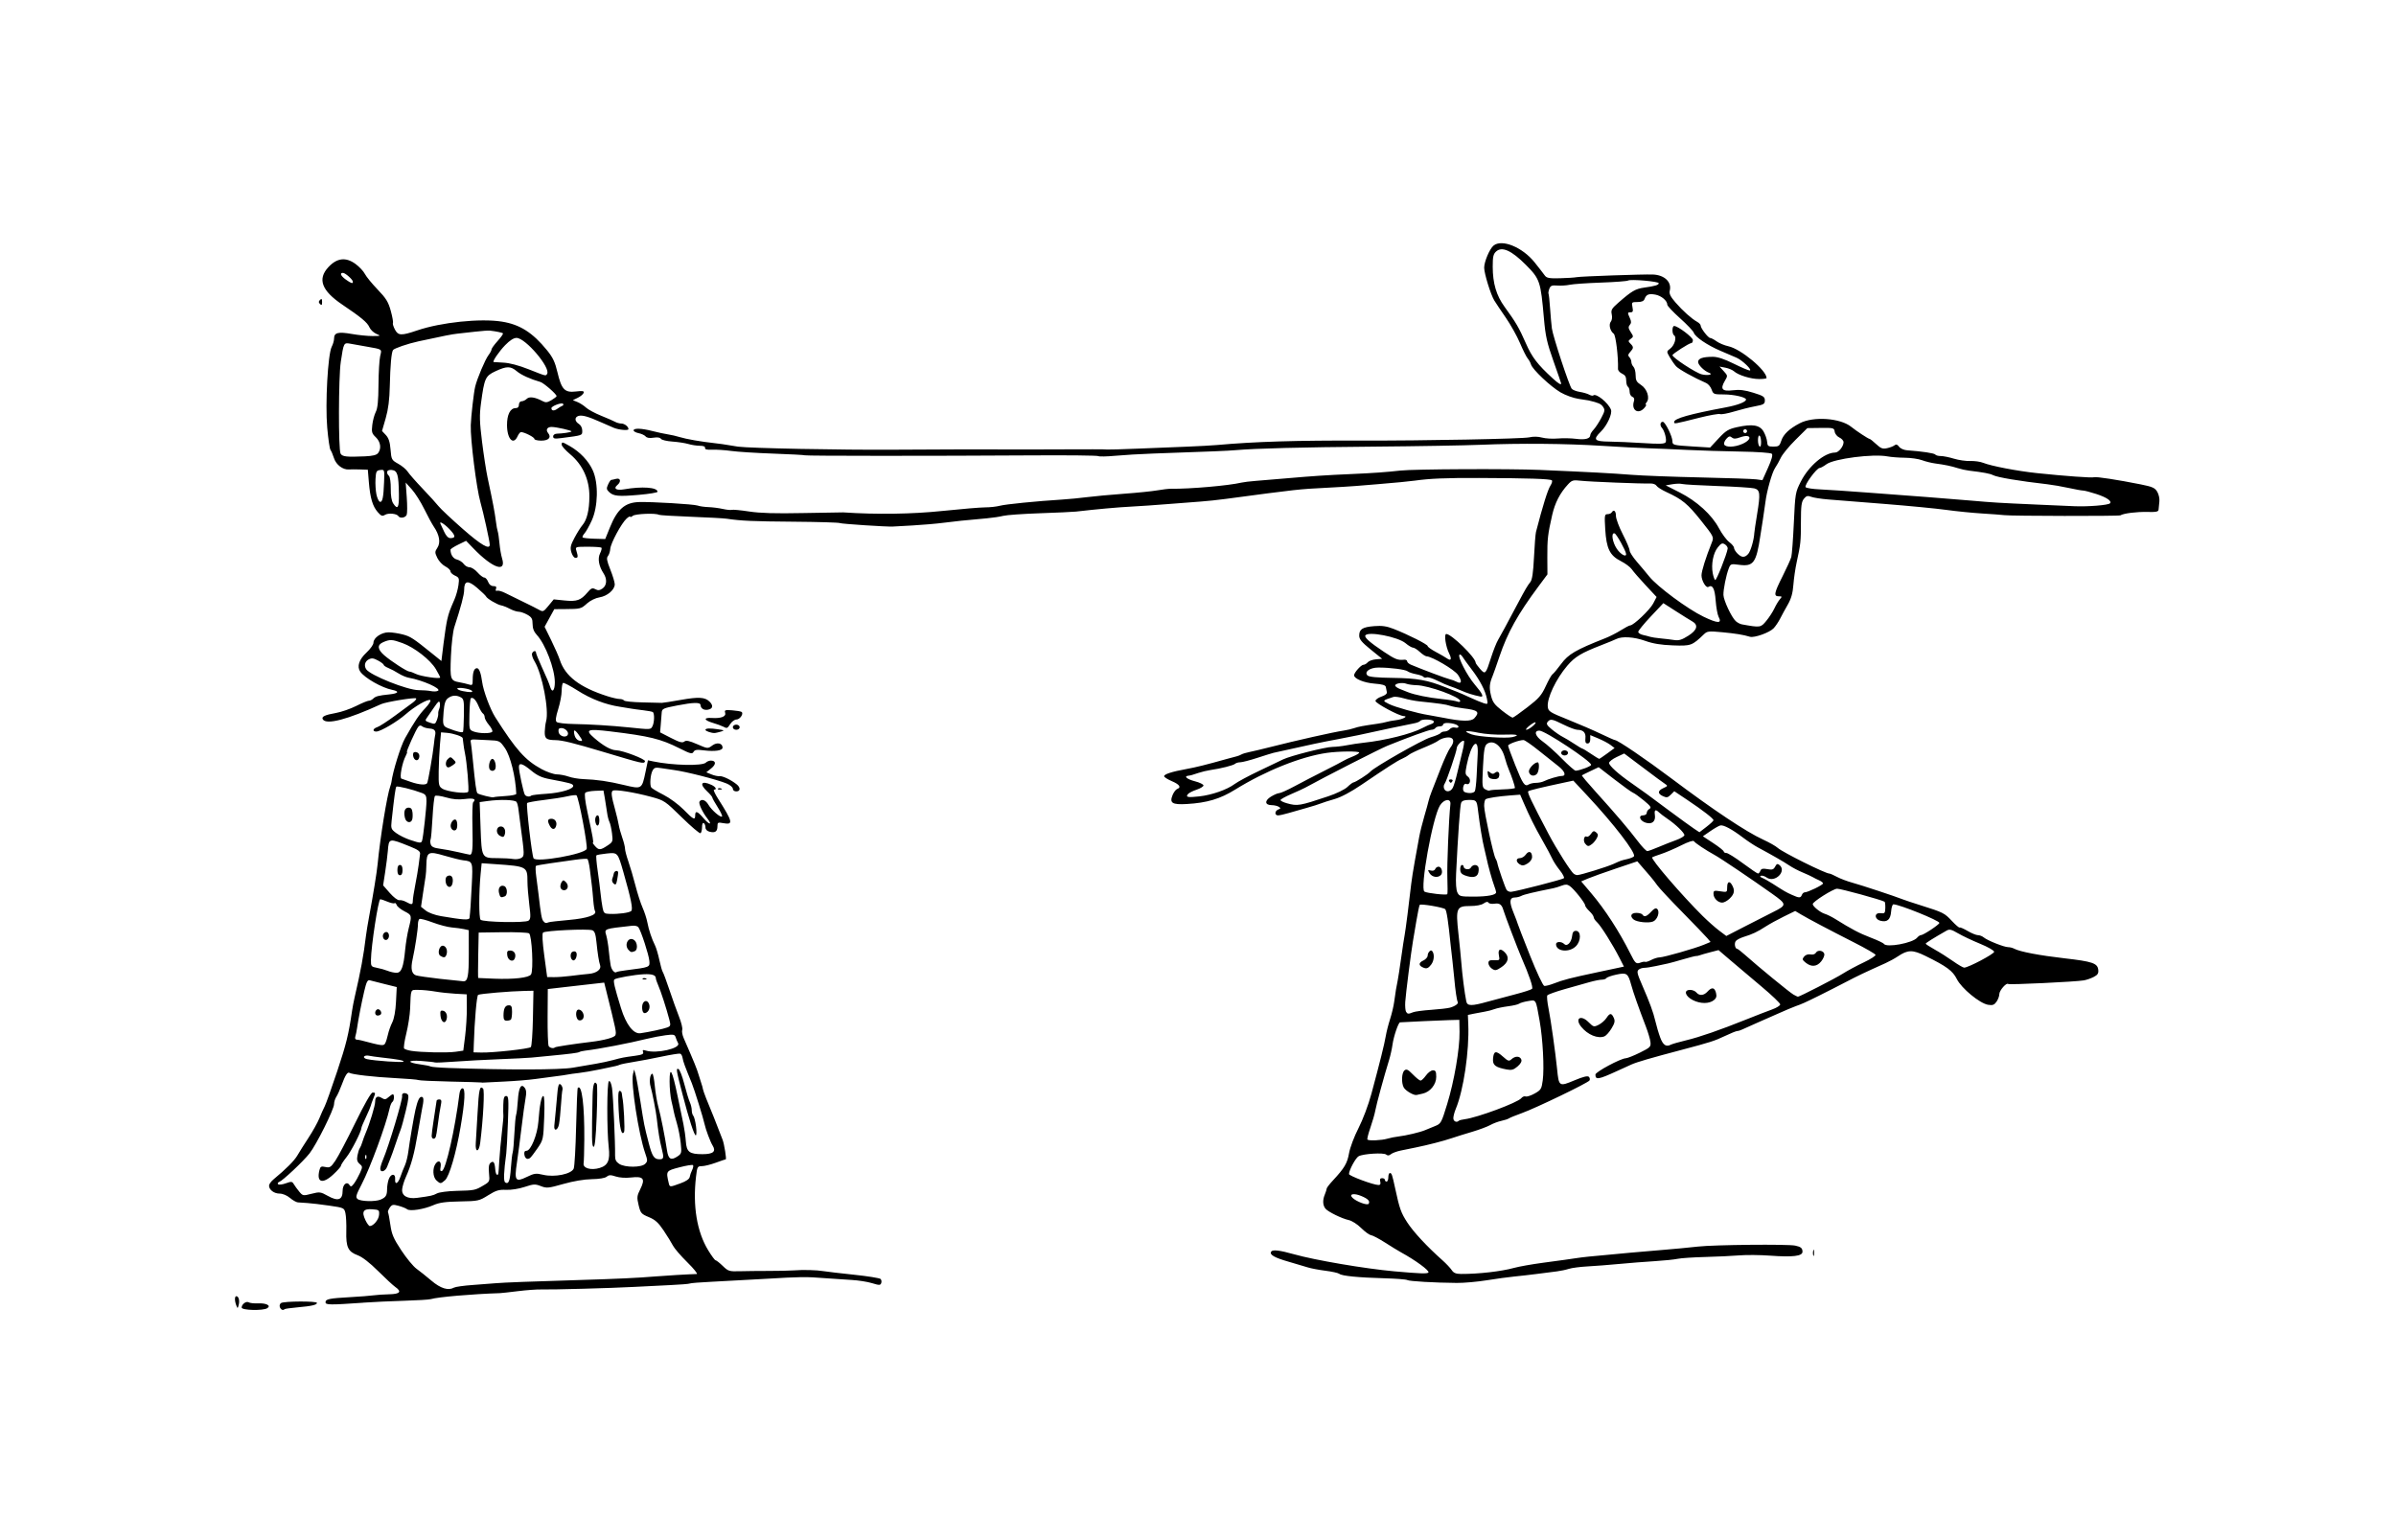 <?xml version="1.0" encoding="UTF-8" standalone="no"?>
<svg
   version="1.1"
   viewBox="0 0 1400 900"
   id="svg1"
   sodipodi:docname="descarga.svg"
   width="1400"
   height="900"
   inkscape:version="1.3-dev (77bc73e, 2022-05-18)"
   xmlns:inkscape="http://www.inkscape.org/namespaces/inkscape"
   xmlns:sodipodi="http://sodipodi.sourceforge.net/DTD/sodipodi-0.dtd"
   xmlns="http://www.w3.org/2000/svg"
   xmlns:svg="http://www.w3.org/2000/svg"
   xmlns:rdf="http://www.w3.org/1999/02/22-rdf-syntax-ns#"
   xmlns:cc="http://creativecommons.org/ns#"
   xmlns:dc="http://purl.org/dc/elements/1.1/">
  <defs
     id="defs1" />
  <sodipodi:namedview
     id="namedview1"
     pagecolor="#ffffff"
     bordercolor="#111111"
     borderopacity="1"
     inkscape:showpageshadow="0"
     inkscape:pageopacity="0"
     inkscape:pagecheckerboard="1"
     inkscape:deskcolor="#d1d1d1"
     showgrid="false"
     inkscape:zoom="0.35757576"
     inkscape:cx="612.45763"
     inkscape:cy="342.58475"
     inkscape:window-width="1512"
     inkscape:window-height="701"
     inkscape:window-x="0"
     inkscape:window-y="38"
     inkscape:window-maximized="0"
     inkscape:current-layer="svg1" />
  <title
     id="title1">There is a young lady with a long nose and another woman helping to carry it.</title>
  <path
     d="m 166.295,765.029 c 0.235,-0.236 3.573,-0.708 7.417,-1.05 8.448,-0.752 11.488,-1.447 11.488,-2.628 0,-1.11 -19.16,-1.031 -20.968,0.087 -0.728,0.45 -1.047,1.538 -0.709,2.419 0.589,1.535 1.868,2.076 2.772,1.173 z m -10.095,-0.587 c 2.337,-1.534 -0.623,-3.031 -5.559,-2.812 -2.233,0.1 -4.615,-0.163 -5.294,-0.582 -1.459,-0.902 -4.147,1.063 -4.147,3.032 0,1.654 12.569,1.958 15,0.362 z m -16.736,-1.885 c 0.67,-2.563 -0.011,-5.1 -1.371,-5.1 -1.061,0 -1.056,2.723 0.01,5.446 0.718,1.835 0.796,1.815 1.361,-0.346 z m 72.736,-1.331 c 5.775,-0.402 16.594,-0.905 24.041,-1.116 7.448,-0.212 14.423,-0.644 15.5,-0.961 4.258,-1.251 24.022,-2.956 40.459,-3.492 0.825,-0.027 5.54,-0.549 10.478,-1.161 4.938,-0.612 11.013,-1.056 13.5,-0.988 6.275,0.172 41.312,-0.788 54.022,-1.481 5.775,-0.315 15.375,-0.794 21.334,-1.064 5.959,-0.271 11.158,-0.693 11.555,-0.938 0.396,-0.245 6.096,-0.7 12.666,-1.011 6.57,-0.311 20.495,-1.069 30.945,-1.683 21.753,-1.279 23.908,-1.303 35.5,-0.407 4.675,0.362 11.65,0.829 15.5,1.039 3.85,0.21 9.165,1.046 11.812,1.858 4.253,1.305 4.878,1.304 5.383,-0.011 0.314,-0.818 0.146,-1.912 -0.372,-2.431 -0.519,-0.519 -7.441,-1.628 -15.383,-2.465 -7.942,-0.837 -16.014,-1.783 -17.939,-2.103 -4.11,-0.683 -11.856,-0.879 -17.5,-0.443 -2.2,0.17 -8.725,0.309 -14.5,0.309 -5.775,7e-5 -13.425,0.083 -17,0.185 -6.109,0.173 -6.705,-0.014 -9.903,-3.111 -1.872,-1.812 -3.752,-3.295 -4.178,-3.295 -0.426,0 -2.396,-2.67 -4.378,-5.933 -6.551,-10.784 -9.037,-25.867 -7.064,-42.864 0.682,-5.873 0.862,-6.203 3.386,-6.203 1.466,0 5.128,-0.9 8.138,-2 3.009,-1.1 5.642,-2 5.849,-2 0.551,0 -0.872,-8.897 -1.821,-11.38 -2.83,-7.407 -4.372,-11.368 -5.107,-13.12 -3.684,-8.778 -6.189,-15.238 -6.396,-16.5 -0.136,-0.825 -0.5,-2.175 -0.81,-3 -0.31,-0.825 -1.093,-3.3 -1.74,-5.5 -1.035,-3.516 -2.453,-6.995 -8.69,-21.32 -0.795,-1.826 -1.185,-4 -0.866,-4.831 0.319,-0.831 -0.517,-4.287 -1.858,-7.68 -1.341,-3.393 -3.87,-10.444 -5.62,-15.669 -1.75,-5.225 -3.504,-9.95 -3.897,-10.5 -0.393,-0.55 -1.288,-3.7 -1.991,-7 -0.702,-3.3 -1.839,-7.125 -2.527,-8.5 -1.914,-3.828 -3.662,-9.078 -4.496,-13.5 -0.415,-2.2 -1.665,-6.054 -2.778,-8.565 -1.113,-2.511 -2.997,-8.361 -4.187,-13 -1.19,-4.639 -3.041,-10.94 -4.115,-14.001 -1.073,-3.062 -1.958,-6.437 -1.966,-7.5 -0.01,-1.063 -0.73,-3.958 -1.605,-6.433 -0.875,-2.475 -1.808,-5.85 -2.074,-7.5 -0.266,-1.65 -1.169,-5.475 -2.007,-8.5 -2.294,-8.28 -2.597,-10.698 -1.433,-11.417 1.385,-0.856 12.605,0.952 22.444,3.615 7.625,2.064 8.048,2.348 17.848,11.957 5.52,5.413 10.443,9.592 10.94,9.285 0.496,-0.307 0.902,-1.908 0.902,-3.558 0,-1.745 0.418,-2.742 1,-2.382 0.55,0.34 1,1.483 1,2.54 0,1.204 0.912,2.151 2.443,2.535 3.21,0.806 4.557,-0.134 4.557,-3.179 0,-2.284 0.276,-2.435 3.385,-1.851 6.051,1.135 5.675,-0.599 -3.126,-14.446 -1.782,-2.804 -2.795,-5.098 -2.25,-5.098 1.898,0 0.973,-1.687 -1.556,-2.839 -5.869,-2.674 -7.198,-0.593 -2.453,3.839 1.65,1.541 3,3.145 3,3.564 0,0.419 1.408,2.955 3.129,5.637 1.721,2.682 2.868,5.136 2.55,5.455 -0.849,0.849 -6.126,-3.716 -7.984,-6.905 -1.605,-2.756 -4.053,-3.598 -5.177,-1.779 -0.663,1.073 1.733,6.205 4.637,9.932 3.068,3.937 1.112,3.732 -2.28,-0.239 -3.527,-4.129 -4.875,-4.589 -4.875,-1.664 0,3.009 -1.024,2.501 -6.769,-3.356 -2.928,-2.985 -8.147,-6.825 -11.791,-8.674 -3.596,-1.825 -6.811,-3.761 -7.145,-4.301 -0.946,-1.53 -0.478,-7.459 0.773,-9.796 0.973,-1.818 1.701,-2.017 5.28,-1.441 2.283,0.367 5.501,0.843 7.151,1.058 7.097,0.923 25.388,5.602 30.891,7.901 1.985,0.829 3.609,2.206 3.609,3.059 0,0.884 0.86,1.551 2,1.551 2.467,0 2.601,-2.204 0.25,-4.106 -3.225,-2.609 -8.25,-5.019 -10.008,-4.799 -0.958,0.12 -3.092,-0.339 -4.742,-1.019 l -3,-1.237 2.877,-2.309 c 2.958,-2.374 2.846,-4.53 -0.236,-4.53 -0.958,0 -2.275,0.534 -2.928,1.187 -2.048,2.048 -19.527,1.64 -30.767,-0.718 l -3.054,-0.641 -1.39,6.659 c -2.15,10.305 -2.111,10.281 -12.627,7.772 -9.311,-2.221 -15.557,-3.127 -23.862,-3.459 -2.743,-0.11 -6.567,-0.765 -8.5,-1.456 -1.933,-0.691 -5.019,-1.277 -6.859,-1.301 -1.84,-0.024 -5.89,-1.428 -9,-3.12 -9.466,-5.149 -14.873,-11.214 -26.965,-30.253 -2.997,-4.719 -6.993,-15.455 -7.666,-20.595 -0.675,-5.155 -1.769,-8.075 -3.025,-8.075 -1.654,0 -2.499,2.263 -2.499,6.698 0,3.209 -0.207,3.469 -2.25,2.825 -1.238,-0.391 -3.6,-0.95 -5.25,-1.242 -5.602,-0.994 -5.791,-1.544 -5.225,-15.254 0.284,-6.89 1.178,-14.552 1.986,-17.027 3.888,-11.911 5.739,-18.91 5.739,-21.698 0,-5.533 2.207,-5.879 7.647,-1.199 2.669,2.297 4.998,4.546 5.174,4.999 0.473,1.213 6.556,4.811 8.768,5.185 1.052,0.178 3.352,1.086 5.112,2.018 1.76,0.932 4.086,1.695 5.169,1.695 1.083,0 3.352,0.787 5.043,1.75 2.561,1.457 3.076,2.368 3.081,5.448 0,2.548 0.78,4.533 2.494,6.382 5.008,5.404 10.484,19.831 10.502,27.669 0.011,4.674 -1.516,6.427 -2.611,3 -0.872,-2.73 -1.919,-5.22 -5.269,-12.545 -1.71,-3.737 -3.108,-7.225 -3.108,-7.75 0,-1.449 -1.714,-1.142 -2.312,0.414 -0.289,0.753 0.333,2.781 1.381,4.505 4.584,7.537 8.654,28.594 6.806,35.206 -0.372,1.331 -0.721,4.059 -0.776,6.063 -0.11,4.002 0.949,4.833 6.232,4.893 4.006,0.045 10.566,1.66 28.168,6.936 23.344,6.997 23.598,7.054 24.178,5.421 0.431,-1.214 -13.051,-6.367 -16.836,-6.434 -3.039,-0.054 -7.478,-2.537 -12.842,-7.182 -5.614,-4.862 -4.125,-5.474 9.356,-3.851 22.88,2.756 29.514,4.377 40.46,9.89 6.358,3.202 7.433,3.478 8.203,2.108 0.707,-1.258 1.91,-1.445 5.955,-0.926 6.403,0.821 11.025,0.167 11.025,-1.561 0,-2.651 -3.216,-3.336 -6,-1.278 -2.629,1.944 -2.633,1.944 -8.809,-0.735 -4.765,-2.066 -6.494,-2.417 -7.559,-1.533 -1.072,0.89 -2.807,0.415 -7.755,-2.122 l -6.374,-3.269 0.38,-4.5 c 0.209,-2.475 0.456,-5.624 0.55,-6.998 0.158,-2.323 0.798,-2.62 9.119,-4.234 9.458,-1.834 13.476,-1.914 13.565,-0.268 0.11,2.044 1.971,3.206 4.39,2.744 2.848,-0.544 3.211,-2.383 0.924,-4.671 -2.68,-2.681 -6.278,-2.906 -16.784,-1.05 -5.58,0.986 -10.596,1.768 -11.146,1.74 -0.55,-0.029 -5.619,-0.152 -11.263,-0.274 -5.645,-0.122 -10.509,-0.62 -10.809,-1.105 -0.3,-0.486 -1.471,-0.883 -2.602,-0.883 -1.131,0 -4.367,-0.742 -7.191,-1.648 -16.165,-5.189 -24.641,-11.684 -27.75,-21.263 -0.641,-1.974 -2.899,-7.121 -5.018,-11.437 l -3.854,-7.849 2.831,-5.151 2.831,-5.151 6.413,-0.047 c 8.979,-0.066 9.177,-0.117 12.778,-3.333 1.865,-1.665 4.922,-3.151 7.248,-3.523 4.561,-0.729 8.887,-4.445 8.887,-7.632 0,-1.169 -1.164,-5.034 -2.586,-8.589 -2.035,-5.087 -2.334,-6.768 -1.403,-7.891 0.651,-0.784 1.271,-2.692 1.378,-4.239 0.227,-3.284 6.518,-14.949 9.534,-17.678 1.142,-1.034 2.076,-1.529 2.076,-1.102 0,0.428 0.696,0.2 1.547,-0.506 1.46,-1.211 13.464,-1.69 15.216,-0.607 0.412,0.254 8.789,0.769 18.617,1.143 9.828,0.374 19.275,0.889 20.994,1.145 8.507,1.264 15.154,1.561 39.144,1.75 14.31,0.112 26.46,0.471 27,0.798 0.802,0.484 27.504,2.239 30.982,2.035 0.55,-0.032 5.725,-0.32 11.5,-0.64 5.775,-0.32 13.875,-1.017 18,-1.55 7.147,-0.923 12,-1.423 25.5,-2.627 3.3,-0.294 7.575,-0.94 9.5,-1.435 1.925,-0.495 11.6,-1.179 21.5,-1.52 9.9,-0.34 19.35,-0.775 21,-0.966 12.138,-1.402 24.348,-2.508 32,-2.897 4.95,-0.252 14.85,-0.935 22,-1.519 7.15,-0.583 15.7,-1.241 19,-1.461 3.3,-0.221 9.825,-0.912 14.5,-1.536 42.385,-5.659 42.481,-5.669 59,-6.514 6.325,-0.323 13.975,-0.791 17,-1.038 3.025,-0.248 8.65,-0.708 12.5,-1.023 10.714,-0.877 18.689,-1.64 22,-2.106 8.79,-1.236 18.071,-1.62 37.5,-1.552 28.615,0.1 41.7,0.527 42.561,1.388 0.391,0.391 0.04,1.737 -0.78,2.991 -1.609,2.463 -4.503,11.725 -8.497,27.193 -0.297,1.149 -0.819,7.779 -1.161,14.734 -0.443,8.994 -1.055,13.181 -2.122,14.5 -1.698,2.099 -2.989,4.305 -7.525,12.855 -6.421,12.103 -9.647,18.069 -11.356,21 -0.962,1.65 -2.757,6.163 -3.988,10.029 -3.214,10.088 -3.461,10.349 -6.508,6.883 -1.408,-1.601 -2.574,-3.245 -2.591,-3.653 -0.132,-3.086 -14.138,-16.759 -17.168,-16.759 -1.428,0 -0.339,7.34 1.692,11.412 1.675,3.359 1.101,4.55 -1.354,2.811 -0.936,-0.663 -3.84,-2.342 -6.452,-3.731 -2.612,-1.389 -4.75,-2.926 -4.75,-3.415 0,-0.969 -11.308,-6.681 -19.868,-10.037 -4.08,-1.599 -6.797,-1.991 -11.325,-1.632 -6.873,0.545 -8.807,1.761 -8.807,5.54 0,2.128 1.424,3.856 6.699,8.128 l 6.699,5.425 -3.623,0.306 c -1.993,0.168 -4.163,0.956 -4.822,1.75 -0.659,0.794 -1.786,1.444 -2.504,1.444 -1.342,0 -5.45,4.607 -5.45,6.112 0,2.022 5.82,4.421 11.86,4.888 4.7,0.364 6.523,0.908 6.694,2 0.13,0.825 0.396,2.153 0.591,2.951 0.225,0.919 -0.929,1.884 -3.145,2.631 -1.925,0.649 -3.5,1.796 -3.5,2.549 0,1.381 13.76,8.77 16.45,8.834 2.926,0.07 -0.504,1.917 -4.45,2.397 -2.2,0.267 -4.675,0.723 -5.5,1.014 -0.825,0.29 -3.3,0.782 -5.5,1.094 -8.199,1.161 -11.065,1.704 -13.5,2.56 -1.375,0.483 -4.075,1.114 -6,1.402 -6.239,0.932 -27.601,5.733 -43.5,9.775 -4.4,1.119 -9.61,2.355 -11.577,2.748 -1.967,0.392 -4.103,1.039 -4.746,1.436 -0.643,0.397 -1.958,0.909 -2.923,1.137 -0.965,0.228 -3.329,0.857 -5.254,1.397 -12.519,3.515 -18.268,4.951 -24,5.992 -8.455,1.536 -13,3.003 -13,4.196 0,0.527 2.025,1.826 4.5,2.887 4.55,1.95 5.668,3.615 3.092,4.603 -0.775,0.297 -1.954,1.859 -2.622,3.47 -1.95,4.708 -0.267,5.778 8.308,5.282 11.807,-0.684 19.423,-2.953 28.222,-8.41 17.708,-10.982 38.474,-19.298 53.608,-21.468 6.847,-0.982 18.893,-1.094 18.892,-0.175 -10e-5,0.441 -1.688,1.464 -3.75,2.274 -2.062,0.81 -4.425,1.905 -5.25,2.433 -0.825,0.528 -6,3.226 -11.5,5.995 -5.5,2.769 -13.321,6.826 -17.381,9.016 -4.06,2.19 -8.056,3.981 -8.882,3.981 -0.826,0 -2.994,0.923 -4.818,2.05 -3.84,2.374 -3.614,4.942 0.438,4.965 1.454,0.008 3.305,0.434 4.115,0.946 1.261,0.797 1.225,1.026 -0.25,1.592 -2.15,0.825 -2.271,3.447 -0.16,3.447 0.859,0 3.672,-0.623 6.25,-1.385 2.578,-0.762 7.388,-2.136 10.688,-3.054 3.3,-0.918 6.9,-2.049 8,-2.515 1.1,-0.465 4.7,-1.615 8,-2.554 3.834,-1.091 9.53,-4.106 15.776,-8.35 15.102,-10.262 21.004,-14.046 23.722,-15.211 1.374,-0.589 3.174,-1.632 4,-2.318 0.826,-0.686 4.652,-2.527 8.502,-4.091 3.85,-1.564 7.675,-3.383 8.5,-4.042 1.96,-1.566 5.826,-2.484 7.596,-1.805 1.917,0.735 1.762,3.054 -0.386,5.785 -0.984,1.252 -3.516,6.722 -5.625,12.158 -2.109,5.435 -4.464,11.457 -5.233,13.382 -0.769,1.925 -1.588,4.4 -1.821,5.5 -0.232,1.1 -1.353,5.15 -2.49,9 -1.137,3.85 -2.477,9.25 -2.977,12 -0.5,2.75 -1.645,9.05 -2.546,14 -0.9,4.95 -1.861,11.025 -2.134,13.5 -1.127,10.21 -3.37,27.668 -3.853,30 -0.285,1.375 -1.202,7.395 -2.038,13.378 -0.836,5.983 -1.734,11.833 -1.996,13 -0.65,2.893 -1.367,7.248 -2.078,12.622 -0.328,2.475 -1.4,6.992 -2.384,10.039 -0.983,3.046 -2.126,7.546 -2.538,10 -0.793,4.716 -3.399,15.183 -8.392,33.705 -1.718,6.372 -4.976,15.037 -7.52,20 -2.505,4.886 -4.949,11.363 -5.53,14.653 -1.051,5.951 -2.641,8.638 -9.457,15.979 -1.979,2.132 -3.598,4.24 -3.598,4.685 0,0.445 -0.52,2.076 -1.156,3.624 -1.315,3.2 -1.152,6.201 0.441,8.143 1.516,1.847 9.536,5.779 13.567,6.651 1.88,0.407 5.067,2.44 7.257,4.631 2.148,2.148 4.757,4.036 5.798,4.194 1.041,0.159 4.75,2.123 8.243,4.365 3.492,2.242 7.7,4.814 9.35,5.716 8.395,4.591 16.612,10.624 15.944,11.706 -0.525,0.85 -4.763,0.712 -19.944,-0.649 -17.012,-1.526 -46.327,-6.508 -58.5,-9.942 -8.54,-2.41 -12.646,-2.881 -13.47,-1.548 -1.1,1.779 1.966,3.527 10.388,5.922 4.171,1.186 9.1,2.649 10.955,3.25 1.855,0.602 6.528,1.49 10.385,1.974 3.857,0.484 7.52,1.302 8.141,1.817 1.474,1.223 11.136,2.173 26.312,2.585 6.716,0.183 12.721,0.648 13.346,1.034 1.168,0.722 15.695,1.567 28.944,1.684 4.125,0.036 12,-0.66 17.5,-1.547 5.5,-0.887 12.7,-1.871 16,-2.186 3.3,-0.315 9.391,-1.012 13.535,-1.548 4.144,-0.536 9.319,-1.199 11.5,-1.473 2.181,-0.274 5.328,-0.942 6.992,-1.486 1.665,-0.543 6.615,-1.183 11,-1.421 4.385,-0.238 12.698,-0.883 18.473,-1.434 5.775,-0.551 15,-1.275 20.5,-1.61 5.5,-0.335 11.575,-0.952 13.5,-1.371 1.925,-0.42 9.125,-0.905 16,-1.079 6.875,-0.174 15.875,-0.598 20,-0.941 4.125,-0.343 12.225,-0.278 18,0.146 13.352,0.98 19,0.304 19,-2.273 0,-2.1 -0.935,-2.889 -4.246,-3.584 -4.405,-0.925 -47.409,-0.503 -56.754,0.558 -5.225,0.593 -14.9,1.507 -21.5,2.032 -6.6,0.525 -14.7,1.218 -18,1.541 -3.3,0.322 -8.025,0.768 -10.5,0.99 -13.276,1.192 -16.899,1.567 -21,2.177 -6.005,0.893 -5.769,0.86 -19.5,2.705 -6.6,0.887 -14.25,2.241 -17,3.01 -7.341,2.053 -21.004,3.616 -31,3.548 -3.011,-0.021 -4.361,-0.577 -5.46,-2.251 -0.803,-1.223 -3.232,-3.798 -5.397,-5.723 -9.019,-8.017 -16.917,-16.507 -20.532,-22.07 -3.715,-5.718 -4.542,-8.037 -7.099,-19.93 -1.738,-8.081 -2.052,-9 -3.08,-9 -0.513,0 -0.933,1.125 -0.933,2.5 0,1.375 -0.45,2.5 -1,2.5 -0.55,0 -1,-0.45 -1,-1 0,-0.55 -0.727,-1 -1.617,-1 -1.124,0 -1.457,0.609 -1.094,2 0.355,1.359 0.031,2 -1.012,2 -2.926,0 -17.277,-5.336 -17.256,-6.415 0.048,-2.355 3.912,-9.479 5.645,-10.406 2.76,-1.477 14.605,-2.198 16.075,-0.978 0.886,0.736 1.707,0.672 2.777,-0.216 0.835,-0.693 3.423,-1.651 5.75,-2.128 2.327,-0.478 6.257,-1.282 8.732,-1.788 7.281,-1.488 16.171,-3.782 21,-5.418 2.475,-0.839 7.875,-2.524 12,-3.747 4.125,-1.222 8.88,-2.997 10.568,-3.943 1.687,-0.947 4.612,-2.052 6.5,-2.456 1.888,-0.404 3.882,-1.06 4.432,-1.457 0.55,-0.397 3.925,-1.77 7.5,-3.052 8.164,-2.927 38.668,-17.65 39.561,-19.095 0.366,-0.591 0.197,-1.543 -0.375,-2.115 -0.72,-0.72 -3.295,-0.096 -8.363,2.025 -9.086,3.802 -9.193,3.731 -10.236,-6.811 -0.895,-9.045 -3.672,-28.673 -4.974,-35.164 -0.735,-3.665 -1.062,-7.101 -0.725,-7.635 0.337,-0.534 4.887,-2.176 10.112,-3.65 5.225,-1.473 11.79,-3.325 14.588,-4.115 2.798,-0.79 6.034,-1.436 7.191,-1.436 1.157,0 2.359,-0.414 2.671,-0.919 0.312,-0.505 2.897,-1.419 5.744,-2.029 6.106,-1.31 6.869,-0.788 8.705,5.948 1.234,4.526 4.348,13.379 8.621,24.5 1.268,3.3 2.457,7.334 2.642,8.964 0.313,2.753 -0.125,3.193 -6.163,6.185 -3.575,1.771 -7.297,3.25 -8.272,3.286 -3.021,0.111 -17.728,8.006 -17.728,9.517 0,3.234 1.694,2.965 12.5,-1.987 2.75,-1.26 6.575,-3.001 8.5,-3.869 3.213,-1.449 11.084,-3.744 29.5,-8.604 16.472,-4.346 19.166,-5.209 25.07,-8.027 3.419,-1.632 6.72,-2.967 7.337,-2.967 0.616,0 1.902,-0.393 2.857,-0.873 0.955,-0.48 5.111,-2.34 9.236,-4.132 4.125,-1.792 9.3,-4.071 11.5,-5.064 3.613,-1.63 9.218,-3.997 10.5,-4.433 3.346,-1.139 5.816,-2.247 13.5,-6.058 4.95,-2.455 12.201,-6.146 16.113,-8.202 6.454,-3.391 10.986,-5.546 22.887,-10.88 2.2,-0.986 5.477,-2.787 7.283,-4.003 5.744,-3.867 8.559,-3.91 16.018,-0.242 12.44,6.118 15.975,8.72 18.376,13.528 2.719,5.444 13.418,14.257 18.263,15.044 2.665,0.432 3.605,0.089 4.926,-1.797 0.898,-1.282 1.633,-3.278 1.633,-4.435 0,-2.132 4.195,-6.924 5.19,-5.929 0.573,0.573 39.288,-1.272 44.177,-2.104 1.577,-0.269 4.192,-1.173 5.811,-2.011 2.315,-1.197 2.877,-2.091 2.633,-4.184 -0.449,-3.844 -3.366,-4.833 -19.811,-6.715 -14.59,-1.67 -26.019,-3.85 -29.236,-5.577 -0.955,-0.513 -2.583,-0.932 -3.617,-0.932 -2.35,0 -12.107,-3.89 -14.226,-5.672 -0.868,-0.73 -2.404,-1.328 -3.412,-1.328 -1.008,0 -3.726,-1.109 -6.04,-2.465 -2.313,-1.356 -4.416,-2.255 -4.673,-1.998 -0.257,0.257 -2.298,-1.486 -4.536,-3.874 -4.32,-4.609 -5.008,-4.953 -18.261,-9.128 -4.675,-1.473 -9.4,-3.043 -10.5,-3.49 -4.052,-1.645 -24.165,-8.294 -29.371,-9.71 -2.954,-0.803 -6.997,-2.333 -8.985,-3.398 -1.988,-1.066 -3.987,-1.937 -4.441,-1.937 -2.341,0 -27.457,-12.494 -30.203,-15.024 -1.1,-1.014 -4.925,-3.181 -8.5,-4.817 -9.93,-4.544 -29.063,-17.303 -53.472,-35.659 -15.076,-11.338 -31.498,-22.5 -33.101,-22.5 -0.362,0 -4.094,-1.65 -8.293,-3.666 -4.199,-2.016 -12.81,-5.74 -19.135,-8.276 -10.645,-4.267 -11.525,-4.824 -11.831,-7.49 -0.575,-4.998 4.798,-16.322 11.421,-24.068 4.451,-5.206 8.157,-7.438 19.91,-11.989 3.85,-1.491 7.745,-3.093 8.655,-3.56 3.325,-1.706 10.393,-1.273 16.845,1.033 4.662,1.666 9.285,2.422 16.349,2.675 10.544,0.377 11.091,0.179 18.151,-6.587 1.803,-1.728 2.839,-1.837 10.5,-1.107 8.097,0.771 12.344,1.463 16.27,2.648 2.543,0.768 11.476,-2.429 13.863,-4.961 1.116,-1.184 2.829,-3.727 3.805,-5.652 0.977,-1.925 3.002,-5.635 4.501,-8.244 1.962,-3.416 2.866,-6.636 3.231,-11.5 0.278,-3.716 1.148,-9.681 1.932,-13.256 2.324,-10.587 2.47,-11.992 2.467,-23.68 0,-9.11 0.317,-11.576 1.726,-13.316 1.418,-1.752 2.183,-1.963 4.255,-1.175 1.389,0.528 5.884,1.228 9.988,1.556 4.104,0.327 18.936,1.505 32.961,2.616 14.025,1.112 30.225,2.678 36,3.48 5.775,0.803 15.225,1.75 21,2.105 5.775,0.355 11.625,0.794 13,0.975 3.999,0.527 66.887,0.625 67.733,0.106 1.901,-1.166 9.344,-2.117 15.517,-1.981 5.669,0.124 6.761,-0.119 6.819,-1.52 0.038,-0.917 0.241,-2.985 0.451,-4.596 0.21,-1.611 -0.343,-4.157 -1.23,-5.657 -1.374,-2.325 -2.806,-2.967 -9.701,-4.343 -13.465,-2.688 -26.025,-4.615 -27.186,-4.171 -1.204,0.46 -16.982,-0.675 -33.403,-2.404 -11.49,-1.21 -26.781,-4.143 -31.5,-6.043 -1.65,-0.664 -5.025,-1.13 -7.5,-1.035 -2.475,0.095 -6.75,-0.518 -9.5,-1.361 -2.75,-0.844 -6.211,-1.539 -7.691,-1.545 -1.48,-0.006 -2.93,-0.397 -3.222,-0.869 -0.481,-0.778 -7.709,-1.87 -16.447,-2.485 -1.903,-0.134 -3.949,-1.042 -4.719,-2.095 -0.983,-1.344 -1.714,-1.572 -2.64,-0.826 -0.705,0.568 -2.674,1.33 -4.377,1.694 -2.57,0.549 -3.649,0.144 -6.356,-2.385 -1.793,-1.675 -3.526,-3.046 -3.851,-3.046 -0.696,0 -7.826,-4.688 -10.698,-7.033 -6.332,-5.171 -22.137,-6.288 -30.087,-2.125 -6.119,3.204 -9.598,6.497 -10.803,10.226 -0.982,3.039 -1.508,3.432 -4.588,3.432 -3.096,0 -3.502,-0.309 -3.695,-2.813 -0.119,-1.547 -1.05,-4.247 -2.07,-6 -2.235,-3.842 -6.521,-4.543 -15.541,-2.542 -5.02,1.114 -6.511,2.028 -10.764,6.596 l -4.936,5.304 -10.257,-0.633 c -11.224,-0.692 -11.757,-0.83 -11.757,-3.036 0,-2.804 -4.237,-11.376 -5.623,-11.376 -1.538,0 -1.84,2.09 -0.513,3.55 1.563,1.719 2.948,7.138 2.153,8.424 -0.603,0.976 -3.574,1.081 -13.148,0.463 -6.803,-0.439 -15.704,-0.83 -19.782,-0.868 -8.776,-0.082 -9.685,-1.156 -4.921,-5.814 3.635,-3.554 6.836,-10.505 5.915,-12.846 -1.61,-4.093 -8.8,-9.855 -10.356,-8.299 -0.291,0.291 -1.361,0.073 -2.377,-0.485 -1.016,-0.558 -3.49,-1.276 -5.497,-1.596 -2.007,-0.32 -4.116,-1.144 -4.687,-1.831 -1.513,-1.823 -10.989,-30.632 -11.598,-35.259 -0.285,-2.166 -0.761,-7.481 -1.058,-11.81 -0.297,-4.329 -0.705,-8.154 -0.907,-8.5 -0.202,-0.346 0.01,-1.624 0.47,-2.84 0.693,-1.833 1.487,-2.16 4.633,-1.912 2.088,0.164 5.371,-0.041 7.296,-0.456 1.925,-0.415 10.13,-0.986 18.234,-1.269 8.104,-0.282 15.229,-0.82 15.835,-1.194 1.498,-0.926 17.932,0.508 17.932,1.565 0,1.042 -2.053,1.661 -8.5,2.564 -5.116,0.717 -7.281,1.982 -15.109,8.83 -3.9,3.412 -4.396,4.287 -3.846,6.791 0.365,1.66 0.137,3.47 -0.54,4.285 -1.349,1.626 -0.422,5.482 1.69,7.026 1.21,0.885 2.74,13.484 2.502,20.603 -0.03,0.892 1.038,2.12 2.374,2.729 1.776,0.809 2.428,1.903 2.428,4.069 0,1.629 0.45,3.241 1,3.58 0.55,0.34 1,1.668 1,2.952 0,1.284 0.706,2.605 1.569,2.936 1.043,0.4 1.356,1.274 0.933,2.607 -1.64,5.168 2.465,7.909 5.998,4.005 0.995,-1.1 1.46,-2 1.033,-2 -0.428,0 -0.246,-0.641 0.405,-1.424 2.02,-2.434 0.273,-7.826 -3.276,-10.111 -2.6,-1.674 -3.161,-2.684 -3.161,-5.688 0,-2.009 -0.562,-4.221 -1.25,-4.915 -0.688,-0.694 -1.25,-1.982 -1.25,-2.862 0,-0.88 -0.529,-2.129 -1.176,-2.776 -0.902,-0.902 -0.785,-1.609 0.5,-3.029 2.067,-2.284 2.085,-2.929 0.137,-4.877 -1.386,-1.386 -1.367,-1.666 0.194,-2.807 1.644,-1.202 1.643,-1.407 -0.027,-3.956 -1.404,-2.142 -1.515,-2.985 -0.547,-4.151 0.927,-1.117 0.943,-2.058 0.067,-3.98 -1.481,-3.25 -1.457,-3.423 0.478,-3.423 1.272,0 1.495,-0.651 1.025,-3 -0.575,-2.877 -0.456,-3 2.906,-3 2.427,0 3.705,-0.539 4.152,-1.75 0.985,-2.67 2.462,-3.277 6.292,-2.582 3.525,0.639 7,3.566 7,5.895 0,0.691 3.357,4.262 7.46,7.934 4.103,3.672 7.711,7.467 8.018,8.433 0.784,2.471 7.864,7.284 15.522,10.552 3.575,1.526 7.85,3.36 9.5,4.076 3.437,1.492 9.516,7.442 7.604,7.442 -0.699,0 -4.904,-1.8 -9.346,-4 -5.489,-2.719 -9.386,-3.996 -12.167,-3.986 -5.939,0.02 -8.591,0.955 -8.591,3.03 0,1.698 3.622,5.293 6.3,6.252 2.938,1.052 -0.633,1.862 -4.209,0.955 -3.557,-0.903 -17.118,-9.794 -17.073,-11.194 0.026,-0.796 9.758,-7.057 10.97,-7.057 0.556,0 0.987,-0.787 0.958,-1.75 -0.051,-1.66 -8.787,-8.25 -10.935,-8.25 -1.314,0 -1.317,4.693 -0.003,5.505 1.63,1.007 0.232,5.805 -2.232,7.664 -2.272,1.714 -2.273,1.719 -0.381,5.023 1.042,1.819 2.718,4.225 3.726,5.347 1.578,1.757 10.411,6.676 17.582,9.791 1.211,0.526 2.65,2.242 3.198,3.813 0.952,2.73 1.272,2.857 7.227,2.857 5.746,0 12.873,1.639 12.873,2.96 0,1.412 -4.824,3.285 -11.835,4.596 -21.164,3.956 -30.165,6.503 -30.165,8.536 0,1.253 -0.34,1.31 14.946,-2.531 5.745,-1.444 11.089,-2.378 11.876,-2.076 0.787,0.302 4.411,-0.356 8.055,-1.461 3.643,-1.106 9.211,-2.495 12.374,-3.088 5.095,-0.955 5.75,-1.35 5.75,-3.466 0,-2.076 -0.882,-2.661 -6.741,-4.471 -5.059,-1.563 -8.05,-1.918 -11.988,-1.426 -6.238,0.779 -7.491,-0.698 -4.659,-5.493 1.761,-2.981 1.751,-3.064 -0.663,-5.696 l -2.45,-2.671 3.434,0.656 c 1.889,0.361 4.161,1.314 5.05,2.118 2.5,2.263 9.803,4.514 14.642,4.514 2.406,0 4.374,-0.255 4.374,-0.566 0,-4.508 -14.964,-16.984 -22.291,-18.585 -2.315,-0.506 -5.428,-1.804 -6.918,-2.884 -1.49,-1.081 -3.164,-1.965 -3.72,-1.965 -1.187,0 -5.57,-5.686 -5.57,-7.225 0,-0.581 -0.899,-1.556 -1.997,-2.166 -3.288,-1.826 -8.474,-6.454 -12.685,-11.318 -2.976,-3.439 -3.819,-5.151 -3.386,-6.877 1.281,-5.104 -3.064,-9.258 -9.932,-9.496 -5.598,-0.194 -41.986,1.073 -44.366,1.544 -1.301,0.258 -5.761,0.547 -9.911,0.643 -6.384,0.148 -7.751,-0.116 -8.879,-1.715 -0.733,-1.039 -3.388,-4.458 -5.899,-7.596 -7.103,-8.876 -19.147,-13.776 -23.988,-9.758 -2.272,1.886 -5.457,9.402 -5.457,12.879 0,3.411 3.782,15.679 5.916,19.192 0.871,1.434 3.894,5.949 6.719,10.034 2.824,4.085 6.561,10.778 8.303,14.874 1.743,4.095 3.766,8.13 4.497,8.966 0.731,0.836 1.602,2.422 1.937,3.526 0.893,2.945 11.34,12.811 17.228,16.269 2.805,1.648 7.53,3.358 10.5,3.8 2.97,0.442 5.625,0.857 5.9,0.921 5.775,1.349 7.222,1.983 8.416,3.687 1.261,1.8 1.145,2.539 -1.044,6.654 -1.354,2.546 -3.341,5.566 -4.417,6.711 -1.075,1.145 -1.955,2.592 -1.955,3.217 0,2.076 -3.03,2.873 -8.295,2.182 -2.863,-0.375 -7.68,-0.465 -10.705,-0.199 -3.025,0.266 -7.165,0.024 -9.201,-0.538 -2.309,-0.637 -5.13,-0.688 -7.5,-0.133 -3.693,0.864 -61.984,1.988 -97.299,1.877 -38.973,-0.123 -62.903,0.607 -85,2.593 -3.025,0.272 -10.9,0.707 -17.5,0.967 -6.6,0.26 -19.65,0.782 -29,1.16 -9.35,0.378 -17.326,0.61 -17.723,0.516 -0.398,-0.094 -4.223,-0.158 -8.5,-0.141 -4.277,0.017 -10.477,0.028 -13.777,0.025 -3.3,-0.003 -7.125,0.016 -8.5,0.042 -1.375,0.026 -7.675,0.036 -14,0.021 -33.431,-0.074 -51.422,-0.04 -80,0.152 -30.674,0.206 -83.967,-0.835 -91,-1.779 -1.925,-0.258 -4.625,-0.694 -6,-0.968 -1.375,-0.274 -4.75,-0.745 -7.5,-1.047 -8.07,-0.886 -16.739,-2.391 -20.5,-3.558 -1.925,-0.598 -5.075,-1.321 -7,-1.609 -1.925,-0.287 -5.957,-1.153 -8.96,-1.925 -6.438,-1.654 -11.04,-1.812 -11.04,-0.378 0,0.564 1.34,1.293 2.978,1.621 1.638,0.328 3.466,1.183 4.062,1.902 0.708,0.853 2.313,1.107 4.623,0.732 2.258,-0.366 3.81,-0.135 4.288,0.64 0.413,0.668 3.405,1.395 6.65,1.616 3.245,0.221 7.472,0.866 9.393,1.433 1.921,0.567 4.959,1.031 6.75,1.031 2.072,0 3.166,0.455 3.007,1.25 -0.175,0.874 1.104,1.191 4.25,1.054 2.475,-0.108 7.425,0.216 11,0.719 3.575,0.503 14.6,1.203 24.5,1.555 9.9,0.352 18.269,0.8 18.599,0.996 0.66,0.392 74.245,0.415 132.901,0.041 20.625,-0.132 37.95,0.054 38.5,0.413 0.55,0.359 5.05,0.274 10,-0.189 4.95,-0.462 14.85,-1.046 22,-1.296 35.451,-1.241 43.389,-1.566 48,-1.965 12.213,-1.056 38.322,-1.725 81,-2.078 25.3,-0.209 53.425,-0.695 62.5,-1.079 22.639,-0.959 50.11,-0.72 71,0.618 9.625,0.617 21.55,1.247 26.5,1.4 4.95,0.154 15.3,0.592 23,0.974 7.7,0.382 21.778,0.82 31.284,0.974 9.877,0.16 17.716,0.711 18.291,1.287 0.677,0.677 -0.058,3.378 -2.238,8.226 l -3.246,7.219 -3.546,-0.493 c -1.95,-0.271 -16.596,-0.778 -32.546,-1.127 -15.95,-0.349 -34.175,-1.042 -40.5,-1.54 -11.833,-0.932 -23.979,-1.579 -53.5,-2.85 -17.848,-0.768 -73.787,-0.507 -81.5,0.381 -7.82,0.9 -16.129,1.491 -28.5,2.027 -14.616,0.633 -22.38,1.144 -38,2.501 -6.6,0.573 -14.7,1.249 -18,1.501 -3.3,0.252 -7.051,0.707 -8.335,1.01 -7.49,1.766 -30.146,3.743 -41.165,3.591 -1.375,-0.019 -4.963,0.399 -7.974,0.93 -3.011,0.53 -11.786,1.422 -19.5,1.981 -7.714,0.56 -17.401,1.452 -21.526,1.983 -4.125,0.531 -10.65,1.162 -14.5,1.403 -15.07,0.943 -33.169,2.745 -36.5,3.635 -1.925,0.514 -5.764,0.938 -8.53,0.941 -2.767,0.003 -14.017,0.942 -25,2.086 -17.84,1.859 -38.252,2.156 -57.969,0.845 -0.55,-0.037 -11.125,0.14 -23.5,0.392 -16.098,0.328 -25.061,0.069 -31.5,-0.912 -4.95,-0.754 -9.507,-1.189 -10.127,-0.967 -0.62,0.222 -2.988,-0.015 -5.262,-0.526 -2.274,-0.511 -6.042,-0.992 -8.373,-1.07 -2.331,-0.077 -5.174,-0.484 -6.318,-0.903 -2.186,-0.801 -26.846,-2.279 -34.241,-2.052 -8.206,0.252 -12.662,4.104 -16.931,14.635 l -2.828,6.976 -6.308,-0.181 c -3.469,-0.099 -6.561,-0.434 -6.871,-0.744 -0.31,-0.31 0.163,-1.366 1.051,-2.346 0.888,-0.981 2.8,-4.374 4.249,-7.54 3.713,-8.111 4.007,-21.781 0.63,-29.296 -2.496,-5.553 -7.495,-10.831 -13.479,-14.23 -4.496,-2.554 -4.693,-2.586 -4.693,-0.756 0,0.774 2.221,3.267 4.936,5.539 7.33,6.137 11.269,14.768 11.23,24.611 -0.032,8.13 -1.419,13.797 -4.147,16.942 -0.954,1.1 -2.991,4.355 -4.527,7.233 -2.348,4.401 -2.643,5.752 -1.855,8.5 0.515,1.797 1.595,3.267 2.4,3.267 1.542,0 1.615,-0.607 0.51,-4.25 -0.665,-2.192 -0.492,-2.25 6.718,-2.25 4.07,0 7.653,0.252 7.961,0.56 0.308,0.308 -0.059,1.801 -0.816,3.318 -1.509,3.026 -0.732,7.457 2.054,11.71 2.176,3.321 1.915,7.033 -0.62,8.808 -1.655,1.16 -2.628,1.256 -4.2,0.415 -1.734,-0.928 -2.433,-0.638 -4.595,1.907 -3.922,4.616 -6.223,5.423 -13.367,4.691 l -6.339,-0.649 -3.07,3.724 c -3.023,3.667 -3.113,3.7 -5.922,2.153 -1.569,-0.864 -5.777,-2.976 -9.352,-4.692 -3.575,-1.717 -8.075,-3.925 -10,-4.907 -1.925,-0.982 -4.063,-1.58 -4.751,-1.328 -0.801,0.294 -1.032,-0.111 -0.643,-1.125 0.437,-1.14 0.01,-1.584 -1.524,-1.584 -1.354,0 -2.479,-0.912 -3.082,-2.5 -0.523,-1.375 -1.536,-2.5 -2.253,-2.5 -0.716,0 -2.487,-1.35 -3.934,-3 -1.448,-1.65 -3.547,-3 -4.666,-3 -1.118,0 -2.642,-0.868 -3.385,-1.929 -0.743,-1.061 -2.526,-2.224 -3.962,-2.585 -2.256,-0.566 -3.733,-2.809 -3.786,-5.749 -0.01,-0.42 2.041,-1.761 4.552,-2.981 l 4.566,-2.218 4.327,4.481 c 11.187,11.586 19.384,14.394 16.675,5.712 -0.554,-1.777 -1.23,-5.705 -1.501,-8.73 -0.271,-3.025 -0.734,-6.175 -1.029,-7 -0.295,-0.825 -0.748,-3.3 -1.007,-5.5 -0.259,-2.2 -0.952,-6.475 -1.541,-9.5 -1.155,-5.933 -1.181,-6.059 -3.4,-16.5 -0.818,-3.85 -2.269,-13.283 -3.224,-20.962 -1.45,-11.656 -1.546,-15.372 -0.587,-22.5 1.962,-14.566 2.544,-15.846 8.473,-18.606 6.538,-3.044 8.804,-3.041 12.436,0.015 2.589,2.178 7.921,4.604 13.746,6.252 1.955,0.553 9.5,7.137 9.5,8.289 0,0.32 -1.341,1.374 -2.981,2.342 -2.399,1.417 -3.403,1.535 -5.139,0.606 -4.411,-2.361 -7.813,-2.86 -9.307,-1.365 -0.786,0.786 -2.137,1.43 -3.001,1.43 -0.905,0 -1.571,0.848 -1.571,2 0,1.314 -0.667,2 -1.943,2 -3.126,0 -5.06,3.84 -5.025,9.973 0.046,8.058 3.691,11.926 6.15,6.527 0.626,-1.375 1.531,-2.5 2.011,-2.5 1.939,-1e-5 7.807,2.968 7.807,3.949 0,0.578 1.814,1.051 4.031,1.051 4.374,0 6.101,-1.931 3.994,-4.469 -1.492,-1.798 -0.518,-3.531 1.984,-3.531 2.842,0 12.196,2.128 11.669,2.654 -0.503,0.503 -4.895,1.169 -8.429,1.277 -1.343,0.041 -2.25,0.698 -2.25,1.63 0,1.282 0.849,1.451 4.75,0.947 12.686,-1.64 12.25,-1.486 12.25,-4.356 0,-1.589 -0.811,-3.178 -2,-3.921 -2.476,-1.546 -2.591,-3.91 -0.227,-4.66 2.12,-0.673 5.815,0.361 13.227,3.701 3.025,1.363 6.4,2.833 7.5,3.266 3.12,1.229 8.5,1.69 8.5,0.728 0,-1.476 -2.31,-3.267 -4.214,-3.267 -0.997,0 -2.595,-0.439 -3.55,-0.975 -0.955,-0.536 -4.661,-2.154 -8.236,-3.596 -3.575,-1.442 -7.534,-3.577 -8.798,-4.745 -1.264,-1.168 -3.514,-2.621 -5,-3.229 l -2.702,-1.105 2.926,-1.425 c 1.609,-0.784 3.133,-2.058 3.385,-2.831 0.369,-1.132 -0.518,-1.29 -4.559,-0.811 -6.533,0.774 -8.374,-1.158 -10.758,-11.284 -1.382,-5.872 -2.693,-8.64 -6.035,-12.75 -8.477,-10.423 -15.893,-15.134 -26.459,-16.807 -12.548,-1.988 -35.463,0.403 -49.485,5.162 -9.339,3.17 -11.107,3.084 -13.03,-0.634 -0.862,-1.666 -1.359,-3.365 -1.105,-3.775 0.254,-0.41 -0.312,-3.571 -1.257,-7.023 -1.429,-5.219 -2.723,-7.321 -7.681,-12.475 -3.279,-3.409 -6.633,-7.511 -7.452,-9.117 -0.819,-1.605 -3.29,-4.233 -5.49,-5.84 -5.658,-4.132 -10.822,-3.522 -15.832,1.87 -6.474,6.967 -3.963,13.747 8.105,21.886 11.081,7.473 14.67,10.463 15.836,13.193 0.609,1.427 2.409,3.169 4,3.871 2.84,1.254 2.803,1.278 -2.108,1.318 -2.75,0.023 -8.249,-0.529 -12.22,-1.226 -7.914,-1.389 -10.277,-0.781 -10.287,2.646 0,1.21 -0.624,3.384 -1.379,4.831 -2.255,4.321 -3.862,33.262 -2.627,47.29 0.577,6.556 1.433,12.406 1.901,13 0.468,0.594 1.397,2.775 2.064,4.847 1.251,3.884 5.231,6.876 8.743,6.572 0.992,-0.086 3.877,-0.085 6.41,0.002 l 4.606,0.158 0.6,7.25 c 0.768,9.274 2.181,14.055 5.172,17.498 2.004,2.307 2.695,2.567 4.273,1.606 1.985,-1.208 6.895,-0.728 7.817,0.765 0.929,1.503 4.179,0.968 4.857,-0.799 0.354,-0.924 0.365,-5.536 0.023,-10.25 l -0.622,-8.57 3.595,4 c 1.977,2.2 5.249,7.375 7.271,11.5 2.022,4.125 4.532,8.75 5.578,10.279 3.278,4.788 4.053,9.291 2.11,12.258 -1.572,2.399 -1.577,2.835 -0.078,5.981 0.89,1.866 2.985,4.1 4.656,4.964 1.671,0.864 3.038,2.162 3.038,2.885 0,0.723 1.184,1.853 2.631,2.512 2.415,1.1 2.582,1.556 2.033,5.557 -0.329,2.397 -1.35,6.092 -2.269,8.212 -2.909,6.706 -3.29,7.763 -4.265,11.854 -0.524,2.2 -1.51,8.563 -2.19,14.141 l -1.236,10.141 -5.13,-4.141 c -11.402,-9.204 -12.909,-10.189 -17.401,-11.372 -2.57,-0.677 -6.3,-1.239 -8.288,-1.25 -4.22,-0.022 -8.885,3.177 -8.885,6.093 0,1.082 -1.81,3.639 -4.021,5.681 -4.415,4.077 -5.775,8.231 -3.676,11.227 2.598,3.709 12.596,9.409 18.618,10.613 4.514,0.903 3.759,2.104 -1.67,2.656 -6.316,0.642 -8.042,1.102 -9.46,2.52 -0.654,0.654 -1.788,1.19 -2.518,1.19 -0.731,0 -4.064,1.381 -7.408,3.069 -3.344,1.688 -8.645,3.521 -11.781,4.073 -6.553,1.154 -8.626,2.169 -7.651,3.746 2.06,3.333 14.451,0.09 34.069,-8.915 2.822,-1.295 19.752,-4.061 20.435,-3.338 0.311,0.329 -0.56,1.426 -1.935,2.438 -1.375,1.012 -6.108,4.496 -10.517,7.742 -4.409,3.247 -9.022,6.222 -10.25,6.612 -2.609,0.828 -2.991,2.574 -0.564,2.574 2.465,0 12.191,-5.725 17.201,-10.125 5.304,-4.659 12.988,-9.081 14.334,-8.249 0.541,0.334 -0.787,2.468 -2.951,4.741 -3.607,3.789 -6.255,7.727 -11.785,17.529 -2.548,4.517 -7.204,19.495 -7.958,25.604 -0.068,0.55 -0.374,1.675 -0.68,2.5 -1.847,4.978 -5.911,29.995 -7.393,45.5 -0.453,4.743 -2.557,17.707 -4.949,30.5 -0.771,4.125 -1.619,9.3 -1.883,11.5 -1.37,11.391 -2.998,20.218 -6.638,36 -0.507,2.2 -1.153,5.575 -1.435,7.5 -2.082,14.215 -3.394,19.566 -8.693,35.472 -3.293,9.884 -6.58,19.109 -7.305,20.5 -0.725,1.391 -2.14,4.553 -3.145,7.028 -1.005,2.475 -3.866,7.61 -6.358,11.412 -2.492,3.802 -5.41,8.439 -6.485,10.305 -1.762,3.059 -6.601,7.912 -13.915,13.957 -1.447,1.196 -2.631,2.851 -2.631,3.679 0,2.448 2.923,4.647 6.177,4.647 1.778,0 4.265,1.035 6.005,2.5 1.634,1.375 3.724,2.563 4.644,2.639 0.92,0.076 3.473,0.25 5.673,0.385 2.2,0.135 7.917,0.815 12.704,1.511 8.537,1.241 8.717,1.324 9.421,4.365 0.395,1.705 0.628,6.475 0.518,10.6 -0.247,9.266 1.02,11.949 6.618,14.017 2.707,1 7.011,4.329 11.981,9.268 4.266,4.239 8.77,8.41 10.007,9.268 3.95,2.739 2.795,4.152 -3.5,4.283 -3.163,0.066 -7.325,0.345 -9.25,0.622 -1.925,0.276 -8,0.751 -13.5,1.055 -12.325,0.682 -14.5,1.129 -14.5,2.984 0,1.599 2.49,1.63 22,0.272 z m 39.874,-12.864 c -2.956,-2.502 -6.888,-5.642 -8.738,-6.977 -1.851,-1.335 -5.824,-6.151 -8.829,-10.701 -4.548,-6.887 -5.621,-9.379 -6.398,-14.865 -0.513,-3.625 -1.134,-6.916 -1.38,-7.313 -0.245,-0.397 0.21,-1.659 1.012,-2.804 1.29,-1.841 1.893,-1.964 5.208,-1.059 2.062,0.563 4.284,1.458 4.937,1.99 1.62,1.319 9.801,0.049 15.312,-2.377 3.465,-1.525 7.041,-2.026 15.55,-2.18 10.678,-0.193 11.233,-0.315 16.5,-3.603 4.559,-2.847 6.267,-3.365 10.45,-3.171 2.87,0.133 7.481,-0.589 10.825,-1.696 5.253,-1.739 6.185,-1.787 9.5,-0.493 3.397,1.326 4.394,1.231 13.175,-1.257 5.886,-1.667 12.198,-2.731 16.592,-2.795 4.314,-0.063 7.726,-0.628 8.711,-1.443 1.309,-1.084 2.323,-1.108 5.292,-0.128 2.196,0.725 5.783,0.964 8.921,0.595 7.231,-0.85 8.47,0.68 5.449,6.729 -2.012,4.029 -2.105,4.892 -1.015,9.437 1.117,4.655 1.53,5.14 5.949,6.977 3.733,1.551 5.592,3.232 8.687,7.852 2.166,3.233 4.607,7.199 5.425,8.812 0.818,1.614 4.597,6.001 8.398,9.75 3.801,3.749 6.276,6.83 5.5,6.848 -4.293,0.099 -18.352,0.926 -24.41,1.437 -9.908,0.835 -22.178,1.412 -43.5,2.047 -28.105,0.837 -45.072,1.485 -49.5,1.89 -2.2,0.201 -8.244,0.666 -13.431,1.032 -5.187,0.366 -10.135,1.06 -10.996,1.542 -3.359,1.88 -7.777,0.516 -13.199,-4.074 z m -38.532,-35.314 c -2.382,-4.996 -1.299,-6.775 3.899,-6.399 4.054,0.293 4.249,0.453 4.043,3.308 -0.2,2.776 -3.3,6.5 -5.411,6.5 -0.498,0 -1.637,-1.534 -2.531,-3.409 z M 790.272,699.947 c -2.261,-2.243 0.802,-2.858 5.162,-1.036 3.953,1.652 5.222,2.999 4.271,4.538 -0.703,1.138 -7.181,-1.266 -9.433,-3.501 z m -581.35,0.695 c -1.244,-1.032 -0.911,-2.243 2.321,-8.445 5.047,-9.684 14.272,-34.699 16.404,-44.479 0.388,-1.781 1.121,-3.495 1.629,-3.809 1.055,-0.652 1.27,-4.452 0.252,-4.452 -0.369,0 -1.519,0.768 -2.556,1.706 -1.561,1.412 -2.226,1.493 -3.869,0.466 -2.47,-1.543 -3.903,-0.737 -3.903,2.193 0,2.298 -3.16,12.751 -5.483,18.135 -0.712,1.65 -1.624,4.125 -2.028,5.5 -0.403,1.375 -1.065,2.95 -1.47,3.5 -0.405,0.55 -1.016,2.474 -1.358,4.277 -0.473,2.494 -0.172,3.661 1.26,4.887 1.785,1.529 1.797,1.798 0.23,5.293 -0.908,2.025 -2.451,4.776 -3.429,6.113 -1.421,1.943 -1.953,2.151 -2.649,1.035 -1.557,-2.496 -4.073,-0.44 -4.073,3.329 0,5.31 -2.691,6.258 -8.524,3.001 -4.387,-2.449 -4.883,-2.515 -9.664,-1.29 -4.913,1.259 -5.093,1.227 -7.176,-1.283 -1.175,-1.416 -2.604,-3.377 -3.176,-4.359 -0.936,-1.606 -1.409,-1.651 -4.725,-0.452 -2.027,0.733 -4.034,0.96 -4.46,0.504 -0.426,-0.456 -0.132,-1.056 0.654,-1.335 2.086,-0.739 14.049,-11.986 17.746,-16.685 4.06,-5.16 14.325,-25.798 14.325,-28.802 0,-1.258 0.593,-3.175 1.318,-4.26 0.725,-1.085 2.138,-4.223 3.141,-6.973 2.017,-5.534 3.401,-7.705 4.484,-7.035 1.581,0.977 14.275,2.444 26.557,3.068 7.15,0.364 13.358,0.882 13.796,1.152 0.438,0.27 8.763,0.664 18.5,0.877 9.737,0.212 17.929,0.451 18.204,0.531 0.275,0.08 0.768,0.115 1.096,0.078 0.328,-0.037 5.844,-0.312 12.259,-0.611 6.414,-0.299 14.696,-0.979 18.404,-1.512 3.708,-0.533 8.991,-1.235 11.741,-1.561 2.75,-0.326 5.9,-0.785 7,-1.021 1.1,-0.236 4.025,-0.644 6.5,-0.907 2.475,-0.263 8.1,-1.228 12.5,-2.143 10.292,-2.142 9.754,-2.015 11.5,-2.707 0.825,-0.327 4.425,-1.052 8,-1.612 3.575,-0.56 10.94,-1.955 16.367,-3.101 5.427,-1.146 10.336,-1.927 10.908,-1.736 0.573,0.191 1.198,1.371 1.389,2.622 0.301,1.97 1.328,4.771 5.362,14.62 1.517,3.704 6.737,20.459 7.477,24 0.643,3.078 3.363,10.311 4.655,12.38 2.225,3.563 0.42,5.12 -5.935,5.12 -7.609,0 -9.254,-1.28 -9.686,-7.531 -0.189,-2.733 -0.815,-7.219 -1.391,-9.969 -0.576,-2.75 -2.123,-10.199 -3.437,-16.554 -3.142,-15.195 -4.645,-17.922 -4.653,-8.446 -0.003,3.85 0.489,9.025 1.094,11.5 0.605,2.475 1.2,5.175 1.321,6 0.122,0.825 0.952,3.975 1.846,7 0.894,3.025 1.905,8.233 2.247,11.574 0.593,5.791 0.497,6.156 -2.051,7.826 -3.673,2.407 -5.199,1.491 -5.963,-3.581 -1.226,-8.143 -3.651,-20.321 -5.042,-25.32 -0.765,-2.75 -1.7,-8.262 -2.078,-12.25 -0.378,-3.987 -1.026,-7.25 -1.441,-7.25 -1.345,0 -1.957,4.421 -1.038,7.5 0.974,3.265 3.154,14.493 3.592,18.5 0.85,7.774 1.72,13.071 2.906,17.693 1.401,5.459 1.216,6.317 -1.364,6.292 -3.096,-0.03 -4.235,-1.778 -6.243,-9.583 -2.667,-10.364 -2.583,-9.941 -4.864,-24.402 -1.084,-6.875 -2.344,-13.85 -2.799,-15.5 l -0.828,-3 -0.695,2.754 c -1.311,5.199 3.292,35.04 7.097,46.009 1.527,4.403 1.529,4.885 0.022,6.393 -2.204,2.204 -11.804,2.21 -15.161,0.01 -1.832,-1.2 -2.455,-2.469 -2.403,-4.893 0.147,-6.818 -1.124,-35.018 -1.772,-39.343 -0.402,-2.681 -1.136,-4.362 -1.807,-4.138 -1.221,0.408 -1.313,28.45 -0.127,38.711 0.877,7.59 -0.457,10.604 -5.339,12.067 -5.017,1.503 -9.819,0.127 -9.342,-2.677 0.177,-1.041 0.36,-7.292 0.406,-13.892 0.14,-20.094 -1.442,-32.619 -3.819,-30.241 -0.252,0.252 -0.686,10.428 -0.963,22.612 -0.277,12.184 -0.905,23.207 -1.394,24.495 -1.237,3.253 -11.157,5.286 -17.914,3.671 -4.167,-0.996 -5.144,-0.862 -9.637,1.32 -6.507,3.161 -7.226,2.108 -5.664,-8.288 0.626,-4.163 1.84,-13.419 2.699,-20.569 0.859,-7.15 1.928,-14.912 2.374,-17.249 0.576,-3.012 0.436,-4.759 -0.481,-6 -2.113,-2.86 -3.558,-0.215 -4.037,7.387 -0.237,3.774 -0.689,7.537 -1.003,8.362 -0.314,0.825 -0.775,5.775 -1.025,11 -0.25,5.225 -0.691,10.175 -0.982,11 -0.29,0.825 -0.762,4.875 -1.048,9 -0.536,7.737 -1.319,9.745 -3.315,8.511 -1.076,-0.665 -0.889,-5.895 0.608,-17.011 0.222,-1.65 0.66,-9.863 0.972,-18.25 0.502,-13.485 0.385,-15.25 -1.015,-15.25 -1.228,0 -1.61,1.177 -1.702,5.25 -0.065,2.888 -0.042,5.658 0.053,6.157 0.094,0.499 -0.307,4.999 -0.892,10 -0.585,5.001 -1.248,12.243 -1.475,16.093 -0.532,9.042 -0.445,8.5 -1.355,8.5 -0.433,0 -0.895,-1.412 -1.026,-3.138 -0.318,-4.175 -1.064,-5.208 -2.75,-3.809 -0.976,0.81 -1.241,2.606 -0.895,6.073 0.479,4.814 0.407,4.972 -3.234,7.121 -4.849,2.861 -5.23,2.938 -15.807,3.194 -4.974,0.12 -10.068,0.79 -11.388,1.498 -2.332,1.25 -3.384,1.485 -11.612,2.587 -5.66,0.758 -9.089,-1.243 -8.705,-5.08 0.162,-1.62 1.106,-4.745 2.097,-6.945 3.165,-7.025 4.993,-13.706 6.977,-25.5 1.064,-6.325 2.175,-12.625 2.467,-14 1.219,-5.725 1.156,-7.5 -0.265,-7.5 -1.25,0 -2.269,2.176 -3.509,7.5 -0.885,3.797 -3.486,19.05 -4.093,24 -0.371,3.025 -1.294,6.85 -2.052,8.5 -0.757,1.65 -1.949,4.669 -2.647,6.709 -1.431,4.181 -3.368,4.958 -3.082,1.236 0.254,-3.303 -2.445,-3.216 -3.713,0.119 -0.536,1.411 -0.982,3.998 -0.991,5.75 -0.018,3.768 -0.707,4.908 -3.758,6.213 -3.134,1.341 -11.739,1.122 -13.504,-0.343 z m 51.078,-10.935 c 2.519,-2.18 6.516,-15.856 9.132,-31.25 2.564,-15.086 2.928,-22.5 1.105,-22.5 -0.772,0 -1.535,1.31 -1.748,3 -2.655,21.117 -7.96,44.556 -10.257,45.322 -0.945,0.315 -1.173,-0.312 -0.809,-2.215 0.632,-3.306 -1.074,-4.533 -2.876,-2.068 -1.931,2.641 -1.675,7.856 0.48,9.807 2.275,2.059 2.487,2.055 4.973,-0.095 z m -65.349,-3.313 c 2.501,-2.305 4.547,-4.621 4.547,-5.146 0,-0.525 1.494,-2.83 3.32,-5.123 2.86,-3.591 8.68,-15.06 8.68,-17.105 0,-0.378 1.168,-3.156 2.596,-6.174 1.428,-3.018 2.708,-6.027 2.846,-6.688 0.138,-0.661 0.77,-2.468 1.404,-4.016 1.464,-3.572 1.454,-3.685 -0.328,-3.685 -0.927,0 -4.728,6.642 -10.156,17.75 -4.771,9.762 -9.995,19.689 -11.608,22.06 -2.608,3.832 -3.252,4.24 -5.807,3.679 -2.473,-0.543 -2.961,-0.283 -3.499,1.861 -1.8,7.172 1.776,8.328 8.004,2.587 z m 31.593,-4.687 c 0.548,-1.512 1.39,-3.65 1.872,-4.75 0.482,-1.1 1.85,-4.925 3.04,-8.5 1.19,-3.575 2.538,-7.4 2.996,-8.5 0.458,-1.1 1.796,-6.014 2.973,-10.92 1.709,-7.12 1.882,-9.084 0.857,-9.734 -1.658,-1.051 -3.361,-0.433 -3.013,1.092 0.433,1.897 -7.786,29.278 -11.19,37.279 -0.87,2.045 -1.582,4.407 -1.582,5.25 0,2.594 2.991,1.693 4.045,-1.218 z m 83.455,-5.016 c 0.55,-0.404 2.525,-2.972 4.388,-5.708 3.32,-4.875 3.398,-5.231 3.884,-17.75 0.319,-8.201 0.138,-12.775 -0.506,-12.775 -1.136,0 -2.185,5.453 -2.887,15 -0.553,7.518 -4.397,17 -6.893,17 -1.099,0 -1.522,0.703 -1.305,2.172 0.347,2.359 1.737,3.223 3.32,2.062 z m -29.101,-8.934 c 1.765,-14.117 2.638,-30.663 1.669,-31.632 -1.935,-1.935 -2.463,0.383 -3.214,14.113 -0.413,7.545 -0.886,15.478 -1.052,17.628 -0.45,5.84 1.866,5.743 2.597,-0.109 z m 68.043,-15.226 c 0.397,-9.9 0.428,-18.474 0.071,-19.053 -1.39,-2.249 -2.299,0.244 -2.45,6.72 -0.583,25.053 -0.5,29.595 0.548,29.953 0.77,0.263 1.332,-5.142 1.832,-17.621 z m -93.971,11.676 c 0.225,-0.688 0.662,-3.275 0.972,-5.75 0.662,-5.28 1.486,-10.595 2.134,-13.75 0.318,-1.548 -0.012,-2.25 -1.058,-2.25 -0.836,0 -1.557,0.338 -1.602,0.75 -0.093,0.837 -0.234,1.761 -1.788,11.75 -0.599,3.85 -1.098,7.787 -1.109,8.75 -0.023,2.002 1.837,2.381 2.451,0.5 z m 152.021,-6 c -0.383,-2.888 -1.1,-5.678 -1.594,-6.2 -0.494,-0.522 -0.898,-1.964 -0.898,-3.203 0,-1.239 -0.512,-3.376 -1.137,-4.748 -0.625,-1.372 -2.088,-6.197 -3.25,-10.721 -1.162,-4.524 -2.695,-8.417 -3.407,-8.65 -1.484,-0.486 -1.344,0.375 2.393,14.772 3.793,14.611 6.814,23.966 7.744,23.984 0.464,0.009 0.531,-2.346 0.148,-5.234 z m -42.03,3.311 c 0.587,-0.949 -0.23,-17.117 -1.026,-20.311 -0.103,-0.412 -0.243,-1.425 -0.312,-2.25 -0.069,-0.825 -0.642,-1.5 -1.275,-1.5 -0.832,0 -0.99,3.033 -0.572,10.961 0.576,10.916 1.693,15.512 3.184,13.1 z m -38.037,-4.514 c 0.365,-1.947 0.886,-7.029 1.158,-11.294 0.272,-4.264 0.66,-8.244 0.863,-8.844 0.475,-1.405 -1.14,-4.049 -1.968,-3.221 -0.347,0.347 -0.77,2.359 -0.941,4.471 -0.171,2.112 -0.616,6.99 -0.99,10.84 -0.374,3.85 -0.762,7.852 -0.863,8.892 -0.34,3.5 2.066,2.758 2.742,-0.846 z m 64.088,34.203 c -1.619,-6.938 -1.561,-7.021 6.292,-9.069 4.018,-1.048 7.581,-1.629 7.918,-1.292 0.337,0.337 0.111,1.625 -0.503,2.862 -0.614,1.237 -1.252,3.077 -1.418,4.09 -0.194,1.184 -2.086,2.492 -5.302,3.663 -6.491,2.365 -6.375,2.369 -6.987,-0.255 z m -177.196,-15.938 c 0.319,-0.798 0.556,-0.561 0.604,0.604 0.043,1.054 -0.193,1.645 -0.525,1.312 -0.332,-0.332 -0.368,-1.195 -0.079,-1.917 z m 585.491,-9.338 c -0.289,-0.289 0.478,-3.398 1.705,-6.909 1.227,-3.511 2.543,-8.112 2.924,-10.224 0.664,-3.677 5.08,-19.858 8.008,-29.341 0.764,-2.475 1.667,-6.525 2.006,-9 0.663,-4.839 3.43,-12.974 4.435,-13.041 4.24,-0.281 24.031,-1.181 28.614,-1.302 l 6,-0.158 0.123,7 c 0.17,9.7 -3.11,28.825 -7.258,42.325 -3.378,10.992 -3.589,11.368 -7.173,12.795 -2.031,0.808 -4.592,1.862 -5.692,2.341 -2.715,1.183 -11.211,3.204 -15.532,3.694 -1.943,0.22 -4.868,0.799 -6.5,1.287 -3.331,0.994 -10.855,1.338 -11.66,0.532 z m 28.734,-26.067 c 0.527,-0.128 2.125,-0.487 3.552,-0.799 4.358,-0.953 7.907,-5.327 7.907,-9.744 0,-3.152 -0.356,-3.864 -1.932,-3.864 -1.063,0 -2.893,1.35 -4.068,3 -1.175,1.65 -2.593,3 -3.151,3 -0.558,0 -2.578,-1.609 -4.488,-3.576 -2.819,-2.903 -3.744,-3.35 -4.917,-2.378 -1.656,1.375 -1.919,7.196 -0.449,9.943 1.049,1.959 5.921,4.811 7.547,4.417 z m 21.458,13.561 c 0,-1.118 0.639,-3.562 1.421,-5.433 4.562,-10.919 7.942,-33.816 7.301,-49.471 l -0.222,-5.436 3.5,-0.73 c 1.925,-0.402 4.85,-0.948 6.5,-1.214 1.65,-0.266 4.125,-0.915 5.5,-1.442 1.375,-0.527 4.964,-1.276 7.975,-1.664 3.011,-0.389 5.936,-1.077 6.5,-1.529 0.564,-0.452 2.897,-1.131 5.185,-1.508 4.811,-0.793 4.433,-1.437 6.737,11.46 1.897,10.615 2.799,27.774 1.834,34.912 -0.672,4.976 -1.051,5.591 -4.702,7.634 -2.184,1.222 -4.568,1.992 -5.298,1.712 -0.73,-0.28 -1.868,0.177 -2.529,1.014 -2.026,2.568 -25.651,11.36 -33.038,12.295 -1.615,0.204 -3.175,0.61 -3.467,0.902 -1.268,1.268 -3.197,0.361 -3.197,-1.502 z m 37.515,-30.228 c 1.865,-1.604 2.604,-2.987 2.183,-4.083 -0.791,-2.062 -3.509,-2.139 -5.694,-0.162 -1.485,1.344 -1.996,1.19 -5.028,-1.517 -4.101,-3.662 -5.384,-3.403 -5.776,1.165 -0.329,3.838 1.269,5.103 8.058,6.377 2.769,0.519 3.985,0.173 6.257,-1.78 z m -624.627,0.883 c -5.287,-0.184 -10.011,-0.576 -10.5,-0.872 -0.488,-0.295 -3.138,-0.836 -5.888,-1.202 -8.171,-1.087 -7.833,-2.624 0.444,-2.021 4.043,0.295 7.622,0.689 7.954,0.875 0.332,0.187 5.553,-0.033 11.603,-0.488 6.05,-0.456 17.75,-1.087 26,-1.403 8.25,-0.316 16.8,-0.751 19,-0.966 2.2,-0.215 6.925,-0.672 10.5,-1.014 12.141,-1.164 16.498,-1.725 17.324,-2.233 0.453,-0.279 2.028,-0.646 3.5,-0.817 7.9,-0.914 25.519,-4.297 36.176,-6.946 3.025,-0.752 7.861,-1.672 10.746,-2.044 4.565,-0.589 5.321,-0.438 5.823,1.166 0.318,1.014 0.981,2.603 1.474,3.531 1.581,2.977 -12.655,6.219 -18.808,4.284 -1.777,-0.559 -2.139,-0.385 -1.683,0.805 0.457,1.192 -0.557,1.672 -4.735,2.238 -6.887,0.933 -7.487,1.049 -12.821,2.495 -2.473,0.67 -6.971,1.636 -9.996,2.146 -3.025,0.51 -9.1,1.549 -13.5,2.308 -7.526,1.298 -37.983,1.366 -72.612,0.16 z m -47.679,-5.17 c -1.26,-0.282 -2.02,-0.95 -1.689,-1.486 0.331,-0.536 1.587,-0.764 2.791,-0.508 1.204,0.257 4.439,0.717 7.189,1.023 10.027,1.115 13.471,1.756 13.055,2.429 -0.416,0.673 -16.825,-0.448 -21.346,-1.458 z m 62.432,-8.453 c 0.444,-14.134 1.704,-28.58 2.538,-29.102 1.027,-0.644 19.027,-2.166 27.321,-2.311 l 5,-0.087 -0.307,16 c -0.169,8.8 -0.718,16.414 -1.22,16.92 -1.027,1.035 -22.058,3.347 -28.974,3.185 l -4.5,-0.105 0.141,-4.5 z m 21.692,-14.667 c 0.367,-0.367 0.667,-2.392 0.667,-4.5 0,-3.094 -0.365,-3.833 -1.893,-3.833 -2.155,0 -3.107,1.863 -3.107,6.082 0,2.163 0.474,2.918 1.833,2.918 1.008,0 2.133,-0.3 2.5,-0.667 z m -58.258,18.28 c -1.883,-0.309 -3.744,-0.911 -4.135,-1.338 -0.391,-0.426 0.178,-4.375 1.264,-8.775 1.086,-4.4 2.091,-10.925 2.234,-14.5 0.476,-11.938 0.06,-11 4.879,-11 2.374,0 6.761,0.428 9.75,0.951 2.989,0.523 8.359,1.107 11.934,1.298 l 6.5,0.347 0.075,7.952 c 0.041,4.373 -0.409,11.777 -1,16.452 l -1.075,8.5 -4.5,0.654 c -4.835,0.703 -20.318,0.38 -25.925,-0.541 z m 20.509,-17.972 c 0.948,-2.47 0.029,-5.092 -1.915,-5.467 -1.494,-0.288 -1.753,0.219 -1.488,2.912 0.343,3.493 2.44,5.067 3.404,2.555 z m 59.807,15.182 c -0.4,-0.647 -0.677,-8.409 -0.617,-17.25 l 0.11,-16.074 10.808,-1.243 c 5.944,-0.684 13.36,-1.53 16.479,-1.882 l 5.67,-0.639 0.966,3.882 c 6.085,24.451 6.226,25.133 5.558,26.874 -0.508,1.325 -6.584,2.975 -14.365,3.902 -9.505,1.132 -20.542,2.814 -20.915,3.187 -0.833,0.833 -2.983,0.392 -3.694,-0.758 z m 20.271,-16.386 c 0.787,-2.052 -0.832,-4.938 -2.771,-4.938 -2.16,0 -1.822,5.89 0.362,6.31 0.965,0.186 2.048,-0.432 2.409,-1.372 z m 629.247,11.472 c -0.916,-2.426 -2.237,-6.885 -2.935,-9.91 -1.125,-4.874 -3.267,-10.708 -7.534,-20.515 -3.1,-7.125 -3.363,-8.305 -2.091,-9.361 0.683,-0.567 2.121,-1.026 3.196,-1.02 1.075,0.006 4.204,-0.475 6.954,-1.068 2.75,-0.593 5.9,-1.269 7,-1.5 1.1,-0.232 5.089,-1.33 8.864,-2.441 3.775,-1.111 7.15,-1.965 7.5,-1.899 0.35,0.066 1.311,-0.132 2.136,-0.44 0.825,-0.309 3.628,-1.111 6.228,-1.783 l 4.728,-1.221 7.272,6.217 c 4,3.42 12.11,10.275 18.022,15.234 5.912,4.959 10.75,9.581 10.75,10.271 0,0.69 -2.138,2.021 -4.75,2.957 -2.612,0.937 -9.25,3.508 -14.75,5.715 -15.78,6.331 -27.503,10.397 -35.557,12.332 -4.094,0.984 -8.083,2.127 -8.866,2.541 -2.738,1.449 -4.516,0.264 -6.168,-4.11 z m 31.357,-21.931 c 1.408,-1.135 1.713,-2.214 1.202,-4.25 -0.812,-3.234 -2.48,-3.479 -4.968,-0.729 -2.149,2.375 -4.777,2.577 -6.5,0.5 -0.685,-0.825 -2.315,-1.5 -3.622,-1.5 -3.965,0 -3.04,3.621 1.52,5.947 4.427,2.259 9.591,2.272 12.369,0.031 z m -790.266,23.57 c -0.825,-0.218 -2.093,-0.43 -2.817,-0.472 -0.792,-0.046 -1.094,-0.779 -0.758,-1.838 0.308,-0.969 0.749,-3.107 0.98,-4.75 0.733,-5.198 2.592,-14.75 4.237,-21.769 1.261,-5.381 1.927,-6.688 3.224,-6.33 0.899,0.248 4.812,1.24 8.696,2.204 l 7.062,1.753 -0.436,8.577 c -0.275,5.398 -1.086,9.874 -2.19,12.077 -0.964,1.925 -2.087,5.075 -2.494,7 -0.407,1.925 -1.132,4.248 -1.61,5.163 -0.891,1.703 -1.675,1.612 -13.893,-1.614 z m 11.375,-15.347 c 0.791,-1.279 -1.043,-3.525 -2.263,-2.771 -1.605,0.992 -1.368,3.569 0.329,3.569 0.792,0 1.663,-0.359 1.934,-0.798 z m 140.291,-3.499 c -3.82,-12.329 -4.691,-16.087 -3.891,-16.793 1.018,-0.898 11.827,-2.811 17.285,-3.058 4.73,-0.214 6.941,0.52 6.941,2.305 0,0.572 0.635,2.458 1.411,4.191 1.474,3.291 4.759,13.432 6.463,19.953 0.901,3.45 0.791,3.881 -1.19,4.655 -2.168,0.847 -10.892,2.726 -15.684,3.377 -4.045,0.55 -8.354,-5.011 -11.334,-14.63 z m 14.982,2.48 c 1.628,-1.058 2.173,-3.507 1.202,-5.397 -1.302,-2.533 -3.85,-1.037 -3.85,2.261 0,3.064 0.977,4.222 2.648,3.136 z m -0.46,-19.867 c -0.722,-0.289 -1.584,-0.253 -1.917,0.079 -0.332,0.332 0.258,0.569 1.312,0.525 1.165,-0.048 1.402,-0.285 0.604,-0.604 z m 444.183,19.474 c -0.411,-0.665 -0.627,-3.253 -0.48,-5.75 0.258,-4.386 3.435,-29.416 4.511,-35.541 0.29,-1.65 1.192,-6.986 2.004,-11.858 0.813,-4.872 1.694,-9.075 1.959,-9.34 0.741,-0.741 13.83,1.493 14.876,2.539 0.848,0.848 1.746,6.769 3.209,21.159 0.307,3.025 0.767,7.075 1.02,9 0.254,1.925 0.719,6.405 1.034,9.956 0.656,7.398 1.517,13.255 2.084,14.18 0.55,0.897 -1.64,2.452 -4.588,3.258 -1.375,0.376 -6.325,0.947 -11,1.269 -4.675,0.322 -9.4,0.951 -10.5,1.397 -2.797,1.135 -3.28,1.104 -4.129,-0.271 z m 14.649,-27.543 c 1.849,-2.351 2.086,-6.475 0.465,-8.096 -0.789,-0.789 -2.485,1.085 -2.485,2.747 0,0.979 -1.16,2.309 -2.579,2.955 -2.949,1.343 -2.808,3.089 0.343,4.255 1.696,0.627 2.613,0.226 4.255,-1.861 z m 20.554,21.502 c -1.017,-4.927 -2.37,-15.545 -2.968,-23.29 -0.214,-2.772 -0.949,-10.109 -1.633,-16.305 -1.652,-14.962 -1.151,-16.156 6.783,-16.156 3.554,0 6.634,-0.585 7.956,-1.511 1.439,-1.008 2.374,-1.159 2.81,-0.454 0.359,0.581 1.944,0.854 3.521,0.605 2.987,-0.471 4.276,0.48 5.235,3.86 0.75,2.642 8.439,22.83 10.474,27.5 4.63,10.624 7,17.624 6.23,18.404 -0.491,0.497 -5.075,1.976 -10.188,3.287 -5.113,1.31 -12.221,3.205 -15.796,4.21 -9.346,2.628 -11.859,2.598 -12.426,-0.151 z m 20.511,-20.022 c 4.102,-2.758 4.792,-5.851 1.941,-8.703 -2.645,-2.645 -4.13,-1.802 -3.385,1.923 0.545,2.725 0.405,2.862 -2.783,2.711 -2.674,-0.127 -3.357,0.223 -3.357,1.719 0,1.033 0.938,2.501 2.084,3.262 1.843,1.223 2.481,1.118 5.5,-0.912 z m 170.652,16.022 c -2.205,-1.232 -20.445,-16.18 -28.236,-23.139 -2.2,-1.965 -4.289,-3.581 -4.643,-3.592 -1.295,-0.039 -1.86,-3.31 -0.794,-4.595 0.604,-0.727 2.749,-1.826 4.767,-2.443 4.909,-1.499 7.887,-2.913 12.67,-6.014 2.2,-1.426 6.979,-4.051 10.621,-5.832 l 6.621,-3.239 3.379,2.014 c 4.344,2.59 16.234,8.866 31.307,16.527 6.56,3.334 12.077,6.524 12.258,7.088 0.182,0.564 -2.936,2.56 -6.928,4.436 -3.992,1.876 -9.508,4.843 -12.258,6.593 -4.25,2.705 -25.169,13.445 -26.188,13.445 -0.187,0 -1.346,-0.562 -2.576,-1.25 z m 16.229,-19.433 c 1.161,-1.476 1.976,-3.383 1.811,-4.239 -0.401,-2.082 -3.872,-2.659 -4.904,-0.815 -0.493,0.881 -1.757,1.29 -3.158,1.022 -1.42,-0.272 -2.887,0.218 -3.743,1.248 -1.236,1.489 -1.124,1.924 0.922,3.58 3.278,2.654 6.585,2.364 9.072,-0.798 z m -170.142,-3.317 c -3.833,-9.625 -7.061,-17.95 -7.173,-18.5 -0.112,-0.55 -1.255,-3.582 -2.539,-6.738 -2.545,-6.255 -2.296,-8.762 0.87,-8.762 1.125,0 2.826,-0.426 3.781,-0.947 1.453,-0.793 7.215,-2.169 18.736,-4.475 1.1,-0.22 3.271,-0.892 4.825,-1.493 2.165,-0.837 3.269,-0.782 4.723,0.237 2.464,1.726 8.929,9.863 8.942,11.254 0.005,0.592 1.135,2.133 2.51,3.424 1.375,1.292 2.5,2.875 2.5,3.519 0,0.644 0.879,1.966 1.953,2.938 2.184,1.976 9.186,13.1 13.132,20.86 l 2.585,5.084 -15.085,3.207 c -16.587,3.527 -20.146,4.445 -26.085,6.734 -2.2,0.848 -4.609,1.455 -5.354,1.35 -0.755,-0.107 -4.436,-7.932 -8.323,-17.691 z m 26.784,-5.517 c 3.115,-3.115 3.117,-8.983 0.004,-8.983 -1.348,0 -1.977,0.834 -2.199,2.913 -0.409,3.841 -2.932,6.467 -4.605,4.794 -1.605,-1.605 -4.807,-1.543 -4.807,0.093 0,4.302 7.704,5.087 11.608,1.183 z M 257.2,572.009 c -6.875,-0.776 -13.27,-1.708 -14.212,-2.073 -2.482,-0.961 -3.093,-3.915 -1.919,-9.272 1.498,-6.832 3.131,-17.532 3.131,-20.513 0,-1.417 0.403,-2.825 0.896,-3.129 0.493,-0.304 3.975,0.605 7.738,2.022 3.763,1.416 8.785,2.734 11.16,2.927 2.375,0.194 5.577,0.628 7.116,0.966 l 2.798,0.615 0.014,13.703 c 0.014,13.101 -0.584,16.227 -3.095,16.183 -0.62,-0.011 -6.753,-0.654 -13.628,-1.43 z m 3.616,-13.992 c 0.901,-2.347 -0.014,-5.011 -1.842,-5.363 -2.251,-0.433 -3.674,4.622 -1.659,5.897 1.975,1.251 2.869,1.115 3.501,-0.534 z m 18.616,13.487 c -0.147,-0.025 -0.147,-6.008 0,-13.296 l 0.268,-13.25 14.021,-0.201 c 7.712,-0.11 14.643,0.184 15.403,0.654 1.698,1.049 2.693,21.723 1.156,24.031 -1.278,1.919 -10.071,2.924 -21.58,2.466 -4.95,-0.197 -9.12,-0.379 -9.268,-0.404 z m 21.378,-11.472 c 0.928,-2.419 -0.318,-4.574 -2.645,-4.574 -1.697,0 -2.037,0.523 -1.781,2.741 0.355,3.075 3.457,4.359 4.426,1.832 z m 17.221,-1.574 c -1.095,-8.128 -1.343,-12.85 -0.709,-13.5 1.13,-1.159 26.162,-2.323 28.8,-1.339 1.336,0.498 1.928,2.223 2.405,7 0.653,6.551 1.434,11.488 2.134,13.492 0.818,2.344 -2.119,4.58 -6.532,4.972 -2.436,0.216 -7.129,0.745 -10.429,1.176 -3.3,0.431 -7.797,0.765 -9.993,0.741 l -3.993,-0.042 -1.683,-12.5 z m 18.649,1.064 c 0.827,-2.606 -0.108,-4.144 -2.065,-3.393 -1.721,0.66 -1.533,4.469 0.25,5.056 0.641,0.211 1.457,-0.537 1.815,-1.663 z m 20.136,4.617 c -0.32,-1.749 -0.815,-5.663 -1.101,-8.698 -0.286,-3.034 -0.944,-6.996 -1.463,-8.802 -1.145,-3.994 -1.633,-3.811 15.161,-5.675 1.492,-0.166 3.105,0.215 3.585,0.847 1.516,1.995 6.138,16.168 6.426,19.708 0.305,3.74 0.452,3.681 -13.723,5.492 -2.75,0.351 -5.157,0.79 -5.348,0.974 -1.074,1.036 -3.034,-1.095 -3.537,-3.846 z m 14.134,-8.343 c 1.726,-0.696 1.571,-4.826 -0.237,-6.327 -3.323,-2.758 -6.43,2.672 -3.313,5.789 1.279,1.279 1.595,1.327 3.55,0.538 z m -144.435,11.525 c -1.548,-0.626 -4.39,-1.424 -6.315,-1.775 -3.317,-0.604 -3.497,-0.845 -3.451,-4.612 0.1,-8.082 4.312,-35.475 5.454,-35.475 0.414,0 2.325,0.657 4.248,1.46 1.922,0.803 3.767,1.189 4.098,0.857 0.332,-0.332 0.895,0.155 1.25,1.082 0.356,0.927 2.391,2.576 4.524,3.663 4.362,2.225 4.41,2.42 2.488,9.977 -0.764,3.003 -1.69,8.61 -2.058,12.46 -0.979,10.24 -2.203,13.5 -5.066,13.5 -1.296,0 -3.624,-0.512 -5.172,-1.138 z m 0,-18.508 c 1.471,-1.471 0.697,-4.503 -1.062,-4.164 -0.963,0.185 -1.75,1.193 -1.75,2.24 0,1.99 1.631,3.105 2.812,1.924 z m 914.6,12.81 c -2.977,-2.11 -7.775,-5.147 -10.662,-6.75 -2.887,-1.603 -5.249,-3.139 -5.249,-3.414 0,-0.429 4.536,-3.269 12.22,-7.653 1.673,-0.954 2.817,-0.683 6.649,1.575 2.546,1.5 8.341,4.245 12.879,6.099 4.548,1.859 8.25,3.973 8.25,4.711 0,1.272 -15.128,9.267 -17.534,9.267 -0.627,0 -3.576,-1.726 -6.553,-3.836 z m -188.545,-4.484 c -6.417,-12.813 -14.781,-25.718 -22.766,-35.125 l -5.898,-6.949 3.921,-1.665 c 2.156,-0.916 9.535,-3.556 16.396,-5.866 l 12.475,-4.201 2.501,2.89 c 1.376,1.59 3.626,4.191 5.001,5.781 1.375,1.59 3.279,4.031 4.23,5.423 0.952,1.393 7.477,8.383 14.5,15.534 7.023,7.151 13.623,14.009 14.666,15.24 l 1.896,2.238 -3.829,1.6 c -5.223,2.182 -23.497,7.405 -25.963,7.42 -1.1,0.007 -3.284,0.682 -4.854,1.501 -1.57,0.819 -3.145,1.322 -3.5,1.119 -0.355,-0.203 -1.546,-0.032 -2.646,0.38 -2.713,1.017 -3.146,0.642 -6.132,-5.321 z m 13.352,-18.654 c 2.55,-1.078 4.073,-5.632 2.433,-7.272 -0.801,-0.801 -1.776,-0.373 -3.579,1.573 -2.626,2.834 -4.064,3.308 -5.074,1.674 -0.34,-0.55 -1.941,-1 -3.559,-1 -3.127,0 -3.948,1.919 -1.641,3.834 1.882,1.562 8.83,2.287 11.42,1.192 z m 134.832,13.06 c -0.311,-0.503 -3.799,-2.151 -7.752,-3.661 -6.566,-2.509 -10.969,-4.826 -20.814,-10.953 -1.932,-1.202 -4.632,-2.527 -6,-2.944 -2.629,-0.801 -6.987,-4.334 -6.987,-5.665 0,-1.386 11.825,-8.874 14.206,-8.995 1.884,-0.096 25.983,6.513 27.766,7.615 0.29,0.179 0.483,1.832 0.428,3.672 -0.09,3.014 -0.362,3.313 -2.75,3.024 -3.783,-0.459 -3.779,3.5 0,4.45 3.894,0.977 5.8,-0.72 6.153,-5.48 0.167,-2.281 0.765,-4.148 1.327,-4.148 3.407,0 26.863,9.479 26.863,10.857 0,0.953 -9.332,7.143 -10.767,7.143 -0.543,0 -1.551,0.678 -2.239,1.507 -2.609,3.144 -17.963,5.97 -19.442,3.578 z M 994.933,535.324 c -12.192,-12.07 -30.561,-33.428 -29.548,-34.356 0.174,-0.16 2.567,-1.039 5.317,-1.953 2.75,-0.915 8.026,-3.19 11.724,-5.056 3.95,-1.993 6.976,-2.986 7.334,-2.406 0.653,1.057 6.881,5.208 12.179,8.118 3.579,1.966 21.474,14.031 33.506,22.591 8.781,6.247 8.793,6.615 0.345,10.83 -2.799,1.397 -10.038,5.088 -16.088,8.203 l -11,5.664 -4.174,-3.134 c -2.296,-1.724 -6.614,-5.549 -9.595,-8.5 z m 15.815,-10.321 c 2.665,-2.665 3.027,-4.608 1.419,-7.611 -1.534,-2.867 -2.965,-2.347 -2.965,1.078 0,2.954 -0.077,2.999 -4,2.372 -3.577,-0.572 -4,-0.422 -4,1.417 0,2.606 2.552,5.199 5.117,5.199 1.086,0 3.079,-1.105 4.428,-2.455 z m -693.314,13.205 c -0.936,-1.158 -1.412,-3.858 -2.777,-15.75 -0.284,-2.475 -0.88,-7.106 -1.325,-10.291 -0.445,-3.185 -0.511,-5.975 -0.147,-6.2 0.364,-0.225 4.229,-0.914 8.588,-1.531 4.359,-0.617 10.798,-1.529 14.309,-2.027 3.51,-0.498 6.72,-0.697 7.133,-0.442 0.413,0.255 1.069,3.057 1.458,6.227 0.389,3.17 0.905,7.338 1.147,9.263 0.242,1.925 0.621,5.856 0.842,8.736 0.221,2.88 0.672,5.673 1.002,6.206 1.362,2.204 -4.571,4.231 -15.155,5.175 -5.945,0.53 -11.259,1.136 -11.809,1.345 -1.758,0.668 -2.234,0.565 -3.266,-0.712 z m 14.177,-19.378 c 0.389,-1.013 0.012,-2.377 -0.91,-3.299 -1.391,-1.391 -1.684,-1.399 -2.535,-0.072 -0.529,0.825 -0.846,2.17 -0.702,2.989 0.375,2.144 3.366,2.42 4.148,0.383 z m -50.806,18.633 c -1.024,-1.025 -1.011,-16.084 0.025,-26.768 l 0.607,-6.264 8.132,0.559 c 18.313,1.258 18.632,1.433 18.632,10.179 0,2.663 0.476,8.642 1.059,13.286 0.907,7.233 0.841,8.603 -0.461,9.555 -1.874,1.37 -26.559,0.887 -27.994,-0.547 z m 14.146,-13.667 c 1.788,-0.721 1.547,-5.287 -0.317,-6.002 -2.288,-0.878 -3.783,1.133 -3.041,4.091 0.651,2.593 1.073,2.833 3.358,1.911 z m -37.324,11.549 c -3.472,-0.589 -7.263,-1.979 -8.851,-3.245 l -2.777,-2.214 1.176,-7.964 c 0.647,-4.38 1.334,-8.864 1.527,-9.964 0.193,-1.1 0.384,-4.051 0.425,-6.559 0.124,-7.625 1.178,-8.16 10.574,-5.369 4.4,1.307 9.367,2.528 11.037,2.711 5.565,0.613 5.618,0.771 4.906,14.555 -0.596,11.547 -0.832,15.036 -1.286,19.04 -0.165,1.455 -3.463,1.26 -16.73,-0.992 z m 6.797,-19.273 c 0.612,-3.201 -0.571,-5.078 -2.689,-4.265 -1.123,0.431 -1.564,1.538 -1.351,3.387 0.416,3.608 3.394,4.255 4.04,0.878 z m 87.663,14.386 c -0.381,-1.925 -0.916,-5.75 -1.188,-8.5 -0.272,-2.75 -1.038,-8.74 -1.703,-13.31 -0.664,-4.571 -0.982,-8.536 -0.707,-8.811 0.276,-0.275 2.976,-0.756 6.002,-1.069 6.452,-0.666 6.463,-0.653 9.736,10.791 4.552,15.918 5.74,21.849 4.572,22.818 -1.251,1.038 -7.266,1.845 -12.559,1.686 -3.128,-0.094 -3.527,-0.441 -4.154,-3.604 z m 8.496,-16.224 c 0.338,-1.802 0.615,-3.726 0.616,-4.276 0,-1.6 -2.282,-1.153 -2.557,0.5 -0.137,0.825 -0.538,2.215 -0.891,3.09 -0.353,0.875 5e-4,2.123 0.787,2.776 1.178,0.978 1.538,0.61 2.044,-2.09 z m -123.284,12.822 c -1.321,-0.732 -3.121,-1.195 -4,-1.029 -0.893,0.169 -3.329,-1.675 -5.521,-4.18 l -3.923,-4.482 1.19,-7.704 c 0.654,-4.237 1.359,-9.807 1.566,-12.377 0.615,-7.641 0.534,-7.625 13.089,-2.571 4.673,1.881 5.943,2.839 5.742,4.33 -0.142,1.053 -0.513,3.939 -0.824,6.414 -0.311,2.475 -1.208,7.744 -1.992,11.708 -0.784,3.964 -1.426,8.127 -1.426,9.25 0,2.367 -0.607,2.466 -3.902,0.64 z m -2.098,-18.598 c 0,-2 -0.5,-3 -1.5,-3 -1,0 -1.5,1 -1.5,3 0,2 0.5,3 1.5,3 1,0 1.5,-1 1.5,-3 z m 811.872,14.485 c -3.459,-1.554 -4.433,-2.117 -11.356,-6.567 -2.209,-1.42 -4.917,-2.935 -6.016,-3.366 -1.233,-0.484 -1.53,-0.961 -0.776,-1.243 0.673,-0.252 2.188,0.216 3.365,1.041 4.728,3.311 11.869,-3.65 7.481,-7.292 -1.145,-0.95 -1.655,-0.768 -2.554,0.913 -0.931,1.739 -1.714,1.989 -4.559,1.455 -2.642,-0.496 -3.578,-0.273 -4.053,0.965 -0.34,0.885 -0.966,1.609 -1.392,1.609 -0.426,0 -4.408,-2.7 -8.85,-6 -4.442,-3.3 -8.77,-6 -9.619,-6 -0.849,0 -1.543,-0.392 -1.543,-0.871 0,-0.479 -2.746,-2.675 -6.103,-4.881 l -6.103,-4.011 4.402,-3.029 c 2.421,-1.666 5.055,-3.161 5.853,-3.322 1.877,-0.379 6.757,2.241 13.06,7.011 2.763,2.091 6.681,4.69 8.707,5.775 8.22,4.404 15.361,8.507 18.458,10.607 1.802,1.221 5.289,3.054 7.75,4.072 2.461,1.019 5.15,2.257 5.975,2.752 0.825,0.495 2.513,1.338 3.75,1.873 1.238,0.535 2.25,1.354 2.25,1.819 0,0.892 -8.876,5.203 -10.713,5.203 -0.59,0 -1.332,0.675 -1.649,1.5 -0.721,1.879 -1.555,1.877 -5.766,-0.015 z m -195.491,-1.364 c -0.761,-1.516 -1.043,-5.506 -0.778,-11 1.083,-22.445 2.311,-39.782 2.929,-41.371 0.484,-1.244 1.79,-1.75 4.515,-1.75 4.527,0 4.659,0.16 5.419,6.557 0.934,7.865 2.544,17.645 3.53,21.443 0.5,1.925 1.127,4.625 1.394,6 0.751,3.868 3.341,13.187 4.535,16.315 0.591,1.548 1.074,3.198 1.074,3.667 0,1.566 -5.009,2.518 -13.254,2.518 -7.604,0 -8.254,-0.165 -9.365,-2.379 z m 12.194,-11.564 c 0.337,-1.344 0.319,-2.919 -0.04,-3.5 -0.959,-1.552 -3.307,-1.287 -4.298,0.484 -0.882,1.575 -4.237,1.063 -4.237,-0.648 0,-0.491 -0.45,-0.893 -1,-0.893 -0.55,0 -1,1.136 -1,2.525 0,1.79 0.746,2.809 2.565,3.5 4.55,1.73 7.335,1.219 8.01,-1.468 z m -31.46,11.014 c -2.752,-1.701 4.738,-43.361 9.05,-50.339 2.364,-3.825 6.513,-4.322 6.11,-0.732 -0.915,8.148 -2.051,35.647 -1.775,42.976 0.186,4.937 0.172,9.244 -0.03,9.572 -0.447,0.724 -11.831,-0.536 -13.355,-1.477 z m 9.569,-9.656 c 1.423,-1.423 0.477,-4.916 -1.332,-4.916 -0.778,0 -1.655,0.625 -1.948,1.389 -0.319,0.832 -1.349,1.176 -2.566,0.858 -1.853,-0.484 -1.914,-0.342 -0.695,1.611 1.432,2.293 4.766,2.833 6.541,1.058 z m 38.517,8.767 c -0.824,-1.046 -5.152,-13.575 -5.59,-16.183 -0.092,-0.55 -0.515,-1.556 -0.939,-2.235 -1.232,-1.971 -6.672,-27.067 -6.672,-30.777 0,-1.854 0.388,-3.61 0.861,-3.903 1.174,-0.725 7.447,-1.695 14.407,-2.226 l 5.768,-0.441 1.849,4.291 c 3.664,8.503 6.613,14.429 11.09,22.291 2.506,4.4 5.117,9.271 5.803,10.824 0.686,1.553 2.666,4.59 4.401,6.75 1.735,2.159 2.82,4.263 2.411,4.676 -0.706,0.713 -27.218,7.547 -30.774,7.933 -0.926,0.101 -2.103,-0.349 -2.615,-1 z m 12.117,-15.519 c 1.608,-0.976 2.681,-2.511 2.681,-3.836 0,-3.154 -1.906,-3.907 -3.637,-1.436 -0.812,1.16 -2.351,2.108 -3.42,2.108 -2.45,0 -2.523,2.157 -0.125,3.655 1.417,0.885 2.411,0.777 4.5,-0.491 z m 27.132,6.071 c -1.755,-1.229 -10.085,-14.347 -14.792,-23.294 -10.134,-19.264 -12.582,-24.413 -11.889,-25.006 0.654,-0.561 7.503,-2.214 21.532,-5.198 l 4.802,-1.021 8.372,8.972 c 15.434,16.54 28.285,33.274 27.066,35.246 -0.275,0.445 -1.972,1.156 -3.771,1.579 -4.029,0.947 -3.471,0.751 -8.271,2.914 -3.799,1.712 -18.872,6.37 -21,6.489 -0.55,0.031 -1.472,-0.275 -2.049,-0.679 z m 10.636,-17.516 c 0.873,-0.67 2.101,-2.183 2.729,-3.363 0.91,-1.71 0.833,-2.402 -0.381,-3.409 -1.264,-1.049 -1.783,-0.894 -3.047,0.912 -0.838,1.197 -1.946,1.915 -2.463,1.596 -1.509,-0.933 -2.267,2.43 -0.914,4.059 1.474,1.776 1.996,1.803 4.076,0.205 z m -618.516,8.397 c -0.977,-1.58 -4.469,-31.594 -3.76,-32.309 0.379,-0.382 4.739,-1.174 9.688,-1.761 4.95,-0.587 11.162,-1.563 13.804,-2.169 2.642,-0.606 5.055,-0.851 5.362,-0.543 1.317,1.318 6.641,29.423 5.926,31.287 -1.177,3.066 -29.43,8.071 -31.021,5.495 z m 13.067,-18.615 c 0.893,-2.327 -0.366,-4.5 -2.607,-4.5 -2.259,0 -2.546,1.171 -0.996,4.066 1.237,2.312 2.81,2.502 3.603,0.434 z m -34.072,18.5 c -9.334,0 -9.335,-0.003 -9.959,-17.619 l -0.535,-15.119 4.604,-0.631 c 7.552,-1.035 16.137,-0.743 16.953,0.577 0.41,0.664 0.847,2.127 0.971,3.25 0.123,1.123 0.709,5.642 1.301,10.042 2.422,17.988 2.427,18.211 0.441,19.41 -1.013,0.611 -3.135,0.882 -4.716,0.601 -1.581,-0.281 -5.658,-0.511 -9.059,-0.511 z m 4.033,-13.398 c 0.995,-2.594 -0.044,-5.102 -2.113,-5.102 -2.831,0 -3.223,4.035 -0.532,5.475 1.643,0.879 2.194,0.801 2.645,-0.374 z m -26.894,9.947 c -3.413,-0.798 -8.32,-1.723 -10.905,-2.054 -3.449,-0.442 -4.863,-1.117 -5.314,-2.539 -0.338,-1.066 -0.388,-2.305 -0.11,-2.755 0.278,-0.45 0.79,-6.191 1.137,-12.759 0.348,-6.568 0.989,-12.309 1.426,-12.758 0.437,-0.449 3.33,-0.079 6.43,0.822 3.989,1.16 7.242,1.438 11.133,0.951 5.135,-0.642 6.706,0.002 4.758,1.95 -0.407,0.407 -0.588,6.979 -0.402,14.604 0.305,12.542 -0.01,15.989 -1.461,15.989 -0.267,0 -3.278,-0.653 -6.691,-1.452 z m -1.393,-13.194 c 0.99,-0.99 0.847,-5.138 -0.199,-5.784 -1.281,-0.792 -3.337,2.033 -2.946,4.049 0.365,1.881 2.062,2.818 3.145,1.735 z m 690.587,6.896 c -5.235,-6.93 -13.425,-16.54 -24.747,-29.036 -4.627,-5.107 -8.242,-9.422 -8.033,-9.588 0.209,-0.166 2.497,-1.305 5.085,-2.531 l 4.704,-2.229 9.296,7.19 c 5.113,3.955 9.971,7.435 10.796,7.735 0.825,0.3 3.675,2.343 6.334,4.54 3.976,3.286 4.553,4.153 3.25,4.882 -0.871,0.487 -1.584,1.539 -1.584,2.337 0,0.801 -0.929,1.45 -2.073,1.45 -3.041,0 -2.045,3.128 1.357,4.262 3.71,1.236 6.033,-0.654 5.475,-4.455 -0.447,-3.043 0.343,-3.54 2.42,-1.524 0.727,0.706 2.896,2.352 4.821,3.659 4.902,3.327 10,8.231 10,9.619 0,0.642 -2.138,1.934 -4.75,2.871 -2.612,0.937 -7.225,2.756 -10.25,4.044 -3.025,1.288 -6.008,2.382 -6.628,2.433 -0.621,0.051 -3.083,-2.496 -5.472,-5.658 z m -609.399,2.75 c -0.996,-1.1 -1.576,-2 -1.289,-2 0.579,0 0.102,-2.706 -3.146,-17.871 -1.413,-6.598 -1.874,-10.719 -1.265,-11.328 0.526,-0.526 3.127,-1.034 5.78,-1.129 l 4.824,-0.172 0.804,4.5 c 0.442,2.475 1.026,6.216 1.298,8.313 0.272,2.097 0.892,4.572 1.38,5.5 0.487,0.928 1.166,3.937 1.508,6.687 0.599,4.815 0.501,5.08 -2.635,7.156 -4.151,2.748 -5.043,2.79 -7.256,0.344 z m 2.5,-15 c 0,-1.65 -0.412,-3 -0.917,-3 -1.224,0 -1.865,2.089 -1.304,4.25 0.736,2.837 2.221,2.001 2.221,-1.25 z m -110.572,11.365 c -2.71,-0.899 -6.366,-2.703 -8.124,-4.009 -2.986,-2.219 -3.162,-2.685 -2.681,-7.115 1.586,-14.609 2.262,-19.46 2.787,-19.985 0.573,-0.573 9.55,1.638 14.888,3.668 2.264,0.861 2.701,1.626 2.701,4.734 0,3.888 -1.883,20.941 -2.55,23.092 -0.5,1.612 -1.103,1.579 -7.022,-0.385 z m 1.178,-11.781 c 0.299,-0.779 0.397,-2.691 0.219,-4.25 -0.235,-2.052 -0.873,-2.834 -2.311,-2.834 -2.209,0 -3.017,2.357 -2.083,6.079 0.662,2.638 3.305,3.274 4.176,1.005 z m 735.246,-4.779 c -5.694,-4.232 -11.927,-8.862 -13.852,-10.288 -1.925,-1.427 -5.92,-4.265 -8.878,-6.306 -7.63,-5.266 -13.122,-10.214 -13.122,-11.823 0,-0.758 1.986,-2.312 4.414,-3.453 l 4.414,-2.075 7.336,5.513 c 12.665,9.517 14.285,10.717 16.326,12.101 1.935,1.312 1.914,1.384 -0.75,2.597 -3.415,1.556 -3.496,3.262 -0.225,4.752 2.128,0.97 2.827,0.834 4.543,-0.883 l 2.029,-2.029 7.684,5.139 c 9.1,6.086 15.229,10.843 15.229,11.817 0,0.386 -1.85,2.123 -4.11,3.861 l -4.11,3.159 -3.288,-2.195 c -1.808,-1.207 -7.946,-5.657 -13.64,-9.889 z m -224.102,-4.858 c -2.062,-0.573 -3.75,-1.409 -3.75,-1.858 0,-0.449 2.812,-2.026 6.25,-3.504 3.438,-1.478 7.073,-3.141 8.08,-3.695 11.839,-6.517 43.653,-22.737 48.219,-24.585 12.118,-4.903 24.228,-9.296 25.642,-9.3 0.93,-0.003 1.969,-0.456 2.309,-1.006 0.34,-0.55 1.491,-1 2.559,-1 1.068,0 1.941,-0.45 1.941,-1 0,-0.55 1.012,-0.994 2.25,-0.986 3.447,0.021 6.75,1.107 6.75,2.22 0,0.55 -0.883,0.769 -1.963,0.487 -1.08,-0.282 -2.485,0.115 -3.122,0.883 -0.638,0.768 -1.978,1.397 -2.978,1.397 -1,0 -2.078,0.42 -2.396,0.934 -0.318,0.514 -2.932,1.624 -5.809,2.467 -4.825,1.414 -32.945,17.425 -35.232,20.06 -1.262,1.454 -8.717,6.217 -9.843,6.289 -0.464,0.029 -2.075,1.234 -3.581,2.676 -1.545,1.48 -6.403,3.846 -11.157,5.433 -16.863,5.629 -17.954,5.814 -24.169,4.087 z m -57.813,-5.372 c 0.569,-0.685 2.841,-1.842 5.049,-2.571 2.208,-0.729 4.014,-1.843 4.014,-2.476 0,-0.633 -2.25,-1.728 -5,-2.432 -4.479,-1.148 -6.644,-2.891 -4,-3.222 1.597,-0.2 2.294,-0.391 6,-1.644 1.925,-0.651 5.075,-1.41 7,-1.687 6.189,-0.889 13.473,-2.729 14.45,-3.649 0.522,-0.492 1.885,-0.895 3.028,-0.895 1.143,0 5.665,-1.172 10.05,-2.605 4.385,-1.433 8.647,-2.755 9.472,-2.939 22.812,-5.091 27.79,-6.146 37.5,-7.945 4.4,-0.815 9.8,-1.883 12,-2.374 10.066,-2.243 29.315,-6.321 32.274,-6.836 1.801,-0.314 3.515,-0.96 3.809,-1.436 0.744,-1.203 7.161,-1.088 7.921,0.142 0.342,0.554 -0.194,1.251 -1.191,1.55 -0.997,0.298 -3.449,1.404 -5.448,2.457 -6.551,3.45 -21.67,7.22 -34.365,8.569 -2.75,0.292 -7.16,0.956 -9.799,1.475 -2.64,0.519 -6.358,0.943 -8.262,0.943 -4.045,0 -24.837,5.275 -29.05,7.37 -1.589,0.79 -7.839,3.786 -13.889,6.656 -6.05,2.871 -12.49,6.333 -14.31,7.693 -4.413,3.298 -13.317,6.404 -20.69,7.219 -6.712,0.742 -8.075,0.459 -6.563,-1.363 z m -415.118,-0.464 c -0.72,-0.647 -1.325,-4.952 -2.757,-19.612 -0.483,-4.95 -1.033,-9.675 -1.221,-10.5 -0.24,-1.055 0.401,-1.45 2.158,-1.333 1.375,0.092 5.056,0.271 8.18,0.398 6.507,0.264 6.645,0.33 9.662,4.651 3.2,4.583 6.243,16.859 6.622,26.715 0.02,0.512 -2.871,1.094 -6.423,1.292 -3.553,0.199 -6.612,0.514 -6.798,0.7 -0.453,0.453 -8.559,-1.535 -9.424,-2.312 z m 10.418,-14.324 c 0.697,-2.09 -0.413,-5.788 -1.737,-5.788 -1.324,0 -2.434,3.698 -1.737,5.788 0.222,0.667 1.004,1.212 1.737,1.212 0.733,0 1.515,-0.546 1.737,-1.212 z m 17.219,15.142 c -0.801,-1.296 -3.457,-13.727 -3.457,-16.179 0,-2.714 2.118,-2.096 7.192,2.097 3.562,2.943 6.142,4.127 10.982,5.038 11.657,2.195 13.172,2.609 13.528,3.7 0.627,1.921 -6.968,4.266 -15.583,4.811 -4.609,0.292 -8.622,0.772 -8.917,1.067 -0.903,0.903 -3.047,0.597 -3.746,-0.534 z m 549.274,-1.48 c -0.891,-0.342 -1.261,-1.45 -0.979,-2.929 0.291,-1.522 0.955,-2.187 1.843,-1.846 2.224,0.853 3.003,-2.764 0.923,-4.285 -1.611,-1.178 -1.689,-1.913 -0.715,-6.763 2.532,-12.607 6.951,-17.093 6.431,-6.527 -0.146,2.97 -0.437,8.855 -0.645,13.077 -0.209,4.222 -0.678,8.159 -1.043,8.75 -0.716,1.159 -3.506,1.41 -5.816,0.524 z m -597.48,-2.039 c -2.068,-1.339 -2.24,-2.162 -2.126,-10.184 0.068,-4.8 0.406,-11.877 0.75,-15.727 l 0.626,-7 3.5,0.296 c 3.755,0.318 8.9,2.046 9.156,3.075 0.086,0.346 0.262,1.754 0.391,3.129 0.129,1.375 0.526,3.85 0.883,5.5 1.174,5.424 2.554,21.717 1.925,22.733 -0.854,1.382 -12.287,0.003 -15.106,-1.822 z m 6.309,-13.85 c 1.849,-1.371 1.858,-1.523 0.191,-3.214 -1.621,-1.644 -1.871,-1.654 -3.387,-0.139 -1.581,1.581 -1.304,4.792 0.414,4.792 0.462,0 1.714,-0.647 2.781,-1.439 z m 601.757,1.089 c 0.497,-9.886 0.93,-12.356 2.344,-13.391 3.694,-2.701 8.555,1.072 10.417,8.085 0.607,2.285 1.693,5.505 2.414,7.155 1.473,3.369 3.509,9.446 3.509,10.472 0,0.37 -3.232,0.76 -7.182,0.866 -3.95,0.106 -7.384,0.395 -7.631,0.642 -0.247,0.247 -1.356,-0.036 -2.465,-0.629 -1.905,-1.02 -1.982,-1.743 -1.406,-13.201 z m 9.279,5.965 c 0.9,-2.345 -0.482,-3.953 -2.183,-2.541 -1.086,0.901 -1.779,0.866 -3.007,-0.154 -1.396,-1.159 -1.553,-1.017 -1.25,1.128 0.258,1.826 1.05,2.533 3.102,2.769 1.766,0.203 2.965,-0.229 3.339,-1.202 z m -32.005,6.758 c -0.343,-0.895 -0.221,-2.132 0.272,-2.75 1.111,-1.392 7.138,-19.083 7.138,-20.951 0,-1.573 3.402,-4.937 4.193,-4.146 0.292,0.292 -0.121,3.105 -0.917,6.252 -0.796,3.147 -2.117,8.646 -2.935,12.221 -0.818,3.575 -1.98,7.513 -2.583,8.75 -1.276,2.619 -4.264,2.979 -5.168,0.623 z m 4.91,-4.373 c 0.34,-0.55 -0.11,-1 -1,-1 -0.89,0 -1.34,0.45 -1,1 0.34,0.55 0.79,1 1,1 0.21,0 0.66,-0.45 1,-1 z m 36.633,-9.4 c -2.273,-5.707 -4.133,-10.805 -4.133,-11.33 0,-0.926 6.45,-3.27 8.999,-3.27 0.697,0 4.758,2.812 9.024,6.25 4.267,3.438 9.382,7.507 11.367,9.043 3.812,2.949 4.745,5.707 1.931,5.707 -1.88,0 -7.902,1.781 -10.557,3.123 -0.955,0.482 -2.98,0.884 -4.5,0.893 -1.52,0.008 -3.423,0.433 -4.23,0.943 -2.308,1.46 -3.447,-0.178 -7.901,-11.359 z m 12.638,5.23 c 1.326,-1.326 1.714,-6.844 0.479,-6.807 -1.976,0.059 -5.427,3.819 -5.094,5.55 0.441,2.287 2.911,2.96 4.615,1.257 z m -657.895,4.654 c -2.407,-0.834 -4.887,-1.7 -5.512,-1.925 -1.27,-0.456 0.438,-9.45 2.539,-13.377 0.642,-1.2 0.946,-2.182 0.674,-2.182 -0.644,0 5.205,-13.032 6.609,-14.724 0.764,-0.92 1.448,-0.995 2.338,-0.257 0.692,0.574 2.656,1.142 4.365,1.262 2.915,0.205 3.8,1.41 3.099,4.218 -0.137,0.55 -0.435,2.8 -0.663,5 -0.603,5.84 -3.374,21.771 -3.949,22.702 -0.768,1.242 -4.701,0.945 -9.499,-0.719 z m 4.712,-13.852 c 0.75,-1.956 -0.272,-3.631 -2.217,-3.631 -0.982,0 -1.399,0.76 -1.191,2.172 0.388,2.637 2.593,3.581 3.408,1.459 z m 667.885,0.286 c -3.835,-3.896 -8.911,-8.435 -11.28,-10.087 -4.386,-3.059 -5.37,-6.33 -1.905,-6.33 3.269,0 30.211,17.819 30.211,19.982 0,0.842 -6.278,3.236 -9.027,3.442 -0.565,0.042 -4.165,-3.111 -8,-7.006 z m 3.527,-3.417 c 0,-0.833 -0.889,-1.5 -2,-1.5 -1.111,0 -2,0.667 -2,1.5 0,0.833 0.889,1.5 2,1.5 1.111,0 2,-0.667 2,-1.5 z m 13.345,0.5 c -2.445,-1.65 -4.679,-3 -4.965,-3 -0.286,0 -2.401,-1.251 -4.7,-2.781 -2.299,-1.529 -5.388,-3.39 -6.865,-4.134 -1.477,-0.744 -4.306,-2.69 -6.287,-4.323 -2.873,-2.368 -3.367,-3.252 -2.443,-4.366 1.6,-1.928 2.554,-1.762 9.389,1.635 3.286,1.633 6.886,2.976 8,2.984 3.468,0.026 5.036,1.678 4.694,4.944 -0.234,2.236 0.098,3.04 1.256,3.04 1.004,0 1.575,-0.886 1.575,-2.445 v -2.445 l 4.75,1.986 c 2.612,1.092 5.811,2.793 7.107,3.779 l 2.357,1.794 -4.304,3.165 c -2.367,1.741 -4.487,3.165 -4.712,3.165 -0.224,0 -2.408,-1.35 -4.853,-3 z M 335.736,429.745 c -0.919,-3.663 -0.055,-3.824 2.355,-0.441 2.596,3.646 2.622,4.1 0.194,3.465 -1.053,-0.275 -2.2,-1.636 -2.549,-3.024 z m 524.205,-0.575 c -5.667,-2.052 -3.6,-2.551 4.006,-0.967 3.747,0.78 10.404,1.261 14.953,1.08 7.584,-0.301 9.611,0.313 4.8,1.455 -3.702,0.878 -19.966,-0.195 -23.759,-1.568 z m -533.56,-1.462 c -0.237,-1.672 0.18,-2.25 1.628,-2.25 2.349,0 4.629,2.484 3.684,4.013 -1.188,1.923 -4.966,0.669 -5.311,-1.763 z m -49.666,-0.245 c -2.575,-0.979 -2.613,-1.135 -2.433,-10.023 0.101,-4.965 0.482,-9.213 0.849,-9.439 1.253,-0.774 2.993,1.026 4.516,4.673 0.838,2.006 1.98,3.929 2.539,4.274 0.558,0.345 1.015,1.323 1.015,2.174 0,0.851 1.128,2.887 2.507,4.526 1.379,1.638 2.252,3.391 1.941,3.894 -0.753,1.218 -7.652,1.168 -10.933,-0.079 z m -14.659,-1.834 c -3.339,-1.316 -3.508,-1.89 -2.853,-9.698 0.403,-4.806 1.036,-6.793 2.518,-7.914 2.346,-1.773 4.884,-1.949 7.549,-0.523 1.719,0.92 1.922,2.076 1.796,10.25 -0.078,5.067 -0.311,9.517 -0.517,9.889 -0.378,0.682 -3.614,-0.082 -8.493,-2.005 z m 631.645,-1.587 c 1.65,-1.323 3.225,-2.182 3.5,-1.909 0.659,0.655 -3.897,4.326 -5.361,4.319 -0.627,-0.003 0.211,-1.087 1.861,-2.41 z m -526.5,0.999 c -9.733,-1.013 -22.933,-1.825 -31.7,-1.951 -5.06,-0.073 -9.684,-0.617 -10.276,-1.209 -0.768,-0.768 -0.5,-2.915 0.937,-7.5 1.107,-3.533 2.019,-8.31 2.026,-10.615 0.01,-2.305 0.369,-4.411 0.805,-4.68 0.436,-0.269 4.261,1.723 8.5,4.428 7.725,4.928 16.291,8.221 24.708,9.497 2.475,0.375 5.4,0.853 6.5,1.06 1.1,0.208 4.23,0.635 6.955,0.949 2.725,0.314 5.312,0.793 5.75,1.063 1.123,0.694 0.989,6.144 -0.207,8.378 -1.041,1.945 -0.923,1.94 -13.998,0.58 z m -117.536,-5.948 c 0.856,-1.175 2.771,-3.936 4.255,-6.136 2.113,-3.134 2.779,-3.608 3.074,-2.192 0.207,0.995 0.042,2.57 -0.366,3.5 -0.408,0.93 -0.663,2.203 -0.567,2.829 0.097,0.626 -0.265,2.296 -0.803,3.712 -0.901,2.371 -1.222,2.489 -4.064,1.498 -2.934,-1.023 -3.009,-1.18 -1.529,-3.212 z m 593.536,0.312 c -3.025,-0.603 -6.85,-1.303 -8.5,-1.555 -6.369,-0.972 -19.629,-4.675 -23.13,-6.46 -3.981,-2.03 -4.041,-1.936 2.63,-4.143 0.825,-0.273 3.525,0.094 6,0.816 2.475,0.722 6.525,1.524 9,1.781 11.994,1.249 15.696,1.78 18,2.583 1.375,0.479 4.868,1.148 7.762,1.486 8.668,1.012 9.877,2.074 6.548,5.752 -1.845,2.039 -7.16,1.963 -18.31,-0.261 z m 34.478,-4.144 c -4.492,-3.508 -5.559,-4.973 -6.511,-8.942 -1.085,-4.521 -0.879,-6.87 0.992,-11.362 0.458,-1.1 2.281,-6.275 4.051,-11.5 4.684,-13.828 10.651,-24.544 22.639,-40.658 l 5.325,-7.158 -0.058,-9.953 c -0.062,-10.536 0.282,-13.537 2.836,-24.73 1.628,-7.138 4.535,-12.789 9.161,-17.808 2.36,-2.561 3.028,-2.757 7.588,-2.23 5.051,0.584 35.716,1.801 40.694,1.615 1.482,-0.055 3.057,0.53 3.5,1.3 0.443,0.77 3.056,2.436 5.806,3.701 9.229,4.246 12.426,6.876 20.145,16.572 7.496,9.416 7.651,9.722 6.439,12.748 -3.63,9.068 -6.084,16.876 -6.084,19.36 0,3.079 2.649,7.576 3.978,6.755 2.464,-1.523 3.763,0.879 4.297,7.948 0.306,4.046 1.086,8.345 1.733,9.554 2.135,3.99 -0.409,3.947 -8.917,-0.15 -9.224,-4.442 -26.87,-17.507 -31.591,-23.391 -1.65,-2.056 -4.912,-5.944 -7.25,-8.64 -2.337,-2.696 -4.251,-5.674 -4.252,-6.618 -10e-4,-0.944 -1.801,-5.21 -4,-9.481 -2.199,-4.27 -3.998,-9.108 -3.998,-10.75 0,-2.934 -1.284,-3.954 -2.5,-1.986 -0.34,0.55 -1.442,1 -2.448,1 -1.674,0 -1.786,0.746 -1.306,8.75 0.68,11.36 2.654,15.405 9.115,18.679 2.656,1.346 5.53,3.487 6.388,4.759 0.858,1.272 4.474,5.438 8.037,9.258 l 6.478,6.946 -1.991,3.82 c -1.917,3.678 -11.488,12.788 -13.435,12.788 -0.521,0 -2.947,1.262 -5.392,2.804 -2.445,1.542 -6.471,3.604 -8.946,4.582 -17.654,6.975 -21.756,9.369 -26.074,15.214 -2.135,2.89 -4.366,5.554 -4.957,5.919 -0.592,0.366 -2.371,3.494 -3.955,6.951 -2.449,5.348 -4.046,7.186 -10.696,12.314 -4.299,3.315 -8.189,6.07 -8.642,6.122 -0.454,0.052 -3.243,-1.794 -6.197,-4.101 z m -18.478,-7.559 c -3.025,-1.403 -6.4,-2.886 -7.5,-3.295 -1.1,-0.409 -4.25,-1.651 -7,-2.759 -10.467,-4.217 -16.689,-5.335 -30.7,-5.515 -9.462,-0.122 -14.089,-0.565 -14.957,-1.433 -2.097,-2.097 1.359,-4.599 6.372,-4.612 6.835,-0.018 15.803,1.14 17.096,2.208 0.654,0.54 2.881,1.299 4.95,1.685 2.069,0.387 3.995,1.082 4.282,1.546 0.287,0.464 1.136,0.607 1.888,0.318 0.752,-0.288 3.55,0.573 6.218,1.914 2.668,1.341 5.976,2.781 7.351,3.199 1.375,0.418 4.3,1.559 6.5,2.535 3.518,1.561 7.098,2.685 11.25,3.532 2.293,0.468 1.291,-1.701 -3.234,-6.997 -4.527,-5.298 -10.16,-16.289 -8.941,-17.445 0.363,-0.344 1.169,0.215 1.792,1.243 0.623,1.028 3.04,4.362 5.371,7.409 4.832,6.317 7.92,12.262 8.89,17.111 0.633,3.166 0.543,3.303 -1.73,2.624 -1.319,-0.394 -4.873,-1.864 -7.898,-3.267 z m -17,0.758 c -7.378,-0.742 -15.569,-2.406 -19.5,-3.963 -1.1,-0.436 -3.237,-1.288 -4.75,-1.895 -1.512,-0.607 -2.75,-1.51 -2.75,-2.008 0,-1.271 4.255,-1.941 6.569,-1.035 1.062,0.416 3.731,0.794 5.931,0.84 7.015,0.146 25.5,6.854 25.5,9.254 0,0.58 -0.753,0.705 -1.75,0.29 -0.963,-0.4 -5.125,-1.067 -9.25,-1.482 z m -571.875,-4.629 c -1.719,-0.344 -3.125,-0.99 -3.125,-1.437 0,-1.008 7.149,10e-4 8.45,1.192 1.133,1.037 -0.896,1.131 -5.325,0.245 z m -25.745,-0.542 c -6.565,0 -28.267,-8.663 -30.615,-12.22 -1.377,-2.086 -0.769,-4.541 1.414,-5.709 1.761,-0.942 2.817,-0.823 5.5,0.622 1.827,0.984 3.321,2.124 3.321,2.533 0,0.41 1.238,1.244 2.75,1.855 1.512,0.611 4.184,2.029 5.936,3.152 1.752,1.123 4.452,2.263 6,2.534 7.959,1.39 19.056,6.304 17.094,7.57 -0.704,0.454 -2.525,0.564 -4.048,0.244 -1.522,-0.32 -4.831,-0.582 -7.352,-0.582 z m 602.561,-6.345 c -1.682,-0.324 -16.259,-5.782 -22.691,-8.496 -1.238,-0.522 -2.25,-1.437 -2.25,-2.034 0,-0.596 -0.787,-1.004 -1.75,-0.906 -3.727,0.379 -5.207,-0.2 -11.868,-4.644 -8.218,-5.482 -11.509,-8.395 -10.793,-9.554 1.577,-2.552 19.075,0.844 23.489,4.558 1.691,1.423 3.65,2.587 4.352,2.587 0.702,0 2.491,1.125 3.975,2.5 1.484,1.375 3.237,2.525 3.896,2.555 3.357,0.153 16.382,7.842 18.432,10.88 2.528,3.748 2.13,5.598 -0.859,3.998 -1.102,-0.59 -2.873,-1.24 -3.934,-1.444 z m -604.141,-3.127 c -1.485,-0.749 -3.164,-1.361 -3.731,-1.361 -1.412,0 -10.847,-6.108 -14.819,-9.594 -3.984,-3.496 -4.153,-6.072 -0.5,-7.627 3.972,-1.691 5.14,-1.634 11.176,0.541 7.017,2.528 16.393,9.842 19.572,15.267 1.376,2.348 2.502,4.53 2.502,4.85 0,1.009 -11.38,-0.654 -14.2,-2.076 z m 727.2,-20.786 c -2.475,-0.228 -5.175,-0.638 -6,-0.911 -0.825,-0.273 -2.737,-0.768 -4.25,-1.099 -1.512,-0.331 -2.729,-1.157 -2.703,-1.834 0.026,-0.677 3.335,-4.72 7.355,-8.985 l 7.308,-7.754 7.417,4.754 c 4.079,2.615 8.307,5.25 9.395,5.856 3.802,2.119 3.022,5.096 -2.205,8.418 -3.816,2.425 -5.544,2.948 -8.317,2.515 -1.925,-0.3 -5.525,-0.733 -8,-0.961 z m 47.613,-8.173 c -1.038,-0.187 -2.655,-1.036 -3.595,-1.886 -2.441,-2.209 -7.084,-12.068 -7.201,-15.289 -0.113,-3.135 1.544,-11.427 3.1,-15.513 1.019,-2.675 1.259,-2.76 6.054,-2.123 8.424,1.117 10.034,-1.097 12.431,-17.091 0.165,-1.1 0.801,-5.15 1.415,-9 0.613,-3.85 1.298,-8.575 1.522,-10.5 0.731,-6.284 3.884,-17.444 5.651,-20 0.951,-1.375 2.473,-4.094 3.384,-6.042 0.911,-1.948 4.766,-6.628 8.566,-10.399 l 6.91,-6.858 7.824,-0.101 c 7.444,-0.096 7.84,0.011 8.151,2.206 0.18,1.269 1.417,2.803 2.75,3.411 1.333,0.607 2.423,1.832 2.423,2.721 0,2.493 -2.905,6.062 -4.935,6.062 -6.186,0 -15.335,7.737 -20.019,16.93 -3.196,6.273 -3.296,6.857 -4.087,24 -0.446,9.664 -1.115,18.695 -1.486,20.07 -0.371,1.375 -2.655,6.423 -5.075,11.218 -4.98,9.87 -5.345,11.782 -2.244,11.782 1.968,0 2.022,0.152 0.628,1.75 -0.84,0.963 -2.266,3.342 -3.169,5.289 -0.903,1.946 -3.035,5.229 -4.737,7.295 -3.287,3.988 -3.478,4.015 -14.264,2.069 z m -17.054,-29.939 c -0.983,-5.24 0.3,-11.759 2.964,-15.061 1.958,-2.427 2.64,-2.716 4.159,-1.764 1,0.626 1.726,1.751 1.615,2.5 -0.507,3.411 -6.623,18.779 -7.306,18.357 -0.421,-0.26 -1.066,-2.074 -1.433,-4.031 z m 14.441,-11.464 c -1.1,-1.1 -2,-2.59 -2,-3.312 0,-0.722 -1.258,-2.242 -2.796,-3.379 -1.538,-1.137 -4.239,-4.774 -6.002,-8.083 -4.218,-7.914 -12.898,-15.817 -23,-20.943 l -8.121,-4.12 3.918,-0.662 c 2.155,-0.364 4.724,-0.424 5.71,-0.134 0.986,0.29 10.265,0.825 20.62,1.188 10.355,0.363 20.03,0.979 21.5,1.369 3.428,0.909 3.653,2.959 1.661,15.077 -0.859,5.225 -1.595,10.175 -1.636,11 -0.197,4.002 -2.136,10.655 -3.564,12.234 -2.079,2.297 -3.823,2.232 -6.288,-0.234 z m -70.464,-2.732 c -2.673,-3.934 -3.502,-9.752 -1.286,-9.024 1.109,0.364 6.524,10.087 6.687,12.006 0.181,2.138 -3.184,0.28 -5.401,-2.982 z M 270.348,309.047 c -6.524,-5.726 -12.849,-11.664 -14.054,-13.197 -1.205,-1.532 -5.432,-6.185 -9.393,-10.339 -3.961,-4.154 -7.876,-8.614 -8.701,-9.91 -0.825,-1.296 -3.3,-3.359 -5.5,-4.584 -3.862,-2.151 -4.017,-2.437 -4.5,-8.314 -0.366,-4.46 -1.099,-6.724 -2.74,-8.47 l -2.24,-2.384 2.146,-7.446 c 1.52,-5.272 2.222,-10.803 2.404,-18.946 0.268,-11.93 0.931,-19.383 1.861,-20.887 0.616,-0.996 8.691,-3.764 14.89,-5.103 15.293,-3.304 19.575,-4.15 22.68,-4.483 1.925,-0.206 6.65,-0.734 10.5,-1.173 3.85,-0.439 7.675,-0.719 8.5,-0.621 3.817,0.451 7.232,1.166 7.672,1.606 0.266,0.266 -1.127,2.266 -3.094,4.444 -1.968,2.178 -3.578,4.407 -3.578,4.954 0,0.547 -0.81,2.067 -1.8,3.379 -1.956,2.593 -6.586,13.57 -7.754,18.385 -0.817,3.368 -2.393,17.151 -2.572,22.5 -0.274,8.168 3.333,36.976 5.636,45 1.706,5.946 5.403,22.714 5.457,24.75 0.087,3.292 -4.959,0.37 -15.819,-9.161 z m -10.832,1.661 c -0.941,-2.062 -1.885,-4.088 -2.097,-4.5 -1.056,-2.051 1.962,-0.328 5.119,2.922 3.714,3.823 3.888,5.328 0.616,5.328 -1.257,0 -2.523,-1.305 -3.638,-3.75 z m 930.184,-15.874 c -21.895,-0.966 -24.785,-1.141 -38,-2.3 -6.6,-0.579 -18.075,-1.506 -25.5,-2.061 -7.425,-0.555 -22.95,-1.723 -34.5,-2.595 -11.55,-0.872 -24.308,-1.729 -28.35,-1.903 -4.043,-0.175 -7.777,-0.744 -8.299,-1.266 -1.03,-1.03 6.43,-11.251 8.213,-11.251 0.559,0 2.343,-0.98 3.962,-2.177 4.393,-3.248 27.222,-6.188 35.617,-4.587 2.121,0.405 6.701,0.758 10.178,0.787 3.477,0.028 7.977,0.672 10,1.431 2.023,0.759 5.479,1.618 7.679,1.909 5.643,0.747 9.489,1.547 13.272,2.759 1.8,0.577 4.724,1.223 6.5,1.435 8.425,1.008 12.375,1.745 14.025,2.616 2.501,1.32 15.377,3.485 31.931,5.368 2.9,0.33 8.422,1.29 12.273,2.134 3.85,0.844 7.675,1.532 8.5,1.53 0.825,-0.003 4.306,0.909 7.736,2.026 6.034,1.965 9.216,4.153 7.923,5.446 -1.064,1.064 -12.77,2.017 -20.658,1.682 -4.125,-0.175 -14.25,-0.616 -22.5,-0.98 z m -959.957,-0.67 c -0.967,-1.476 -1.471,-4.539 -1.414,-8.591 0.049,-3.464 -0.41,-6.796 -1.02,-7.406 -2.083,-2.082 -1.258,-3.859 1.637,-3.525 3.298,0.38 3.962,2.638 4.136,14.066 0.123,8.067 -0.723,9.449 -3.338,5.456 z m -9.804,-5.28 c -0.451,-2.16 -0.689,-6.176 -0.529,-8.927 0.261,-4.496 0.542,-5.03 2.79,-5.295 2.486,-0.293 2.498,-0.255 2.225,7 -0.344,9.124 -0.973,12.045 -2.482,11.542 -0.651,-0.217 -1.552,-2.161 -2.003,-4.321 z m -20.935,-23.811 c -1.327,-2.371 -1.236,-44.591 0.116,-53.616 1.668,-11.134 1.747,-11.29 5.427,-10.636 1.733,0.308 6.077,1.08 9.652,1.715 9.475,1.684 8.933,1.3 7.932,5.605 -0.488,2.099 -0.927,9.634 -0.977,16.746 -0.065,9.338 -0.503,13.728 -1.576,15.804 -0.818,1.581 -1.738,5.004 -2.047,7.606 -0.495,4.178 -0.257,5.02 2.036,7.196 2.81,2.667 3.394,6.572 1.381,9.238 -0.89,1.18 -3.119,1.738 -7.75,1.941 -10.757,0.472 -13.189,0.199 -14.195,-1.599 z m 828.195,-7.675 c 0,-4.2 1.649,-3.652 1.809,0.6 0.078,2.066 -0.272,3.291 -0.838,2.941 -0.534,-0.33 -0.971,-1.924 -0.971,-3.541 z m -19.778,2.224 c -0.235,-0.705 0.362,-2.154 1.327,-3.22 1.381,-1.526 2.055,-1.689 3.168,-0.765 1.084,0.9 2.213,0.884 4.842,-0.066 6.389,-2.31 7.574,1.028 1.353,3.813 -4.59,2.055 -10.045,2.176 -10.691,0.238 z m 11.331,-8.251 c 0.322,-0.521 1.012,-0.684 1.533,-0.362 0.521,0.322 0.684,1.012 0.362,1.533 -0.322,0.521 -1.012,0.684 -1.533,0.362 -0.521,-0.322 -0.684,-1.012 -0.362,-1.533 z M 322.2,238.52 c 0,-1.214 5.946,-3.458 6.782,-2.56 0.395,0.424 0.219,0.951 -0.39,1.171 -0.61,0.22 -1.954,1.018 -2.989,1.774 -1.866,1.364 -3.403,1.19 -3.403,-0.385 z m 585.167,-17.312 c -9.063,-8.308 -12.196,-12.4 -15.826,-20.67 -3.969,-9.042 -5.747,-12.09 -12.368,-21.191 -4.834,-6.645 -6.946,-13.769 -6.962,-23.484 -0.01,-5.838 0.343,-7.416 1.991,-8.907 3.437,-3.111 8.989,-0.609 17.383,7.83 8.196,8.241 8.649,9.589 10.55,31.354 0.896,10.264 1.772,14.181 5.564,24.87 2.475,6.978 4.501,12.859 4.501,13.068 0,1.037 -1.621,0.074 -4.833,-2.87 z m -598.439,-5.397 c -5.853,-2.313 -11.24,-3.738 -14.729,-3.896 -3.025,-0.137 -5.624,-0.296 -5.776,-0.353 -0.835,-0.314 3.172,-6.179 6.732,-9.854 2.714,-2.801 4.983,-4.25 6.655,-4.25 5.227,0 20.07,17.47 17.869,21.032 -0.812,1.313 -0.374,1.423 -10.752,-2.679 z m -106.824,-52.421 c -3.003,-2.139 -3.787,-3.932 -1.719,-3.932 1.373,0 5.814,3.952 5.814,5.174 0,1.285 -0.952,0.996 -4.096,-1.242 z m 857.901,568.568 c -0.02,-1.65 -0.244,-2.204 -0.498,-1.231 -0.254,0.973 -0.237,2.323 0.037,3 0.274,0.677 0.481,-0.119 0.461,-1.769 z M 937.475,605.615 c 0.976,-0.386 2.84,-2.465 4.141,-4.621 1.913,-3.17 2.164,-4.362 1.314,-6.228 -1.343,-2.947 -2.29,-2.91 -4.307,0.168 -0.892,1.362 -2.928,3.127 -4.523,3.923 -2.764,1.379 -3.043,1.304 -5.922,-1.575 -4.567,-4.567 -8.22,-2.136 -4.206,2.8 3.761,4.626 9.67,7.047 13.503,5.532 z M 421.387,460.775 c -0.722,-0.289 -1.584,-0.253 -1.917,0.079 -0.332,0.332 0.258,0.569 1.312,0.525 1.165,-0.048 1.402,-0.285 0.604,-0.604 z m -0.188,-33.25 c 2.269,-0.666 2.131,-0.789 -1.5,-1.338 -4.894,-0.74 -7.5,-0.629 -7.5,0.321 0,0.741 3.736,1.988 5.5,1.837 0.55,-0.047 2.125,-0.416 3.5,-0.819 z m 11,-2.567 c 0,-0.833 -0.889,-1.5 -2,-1.5 -1.111,0 -2,0.667 -2,1.5 0,0.833 0.889,1.5 2,1.5 1.111,0 2,-0.667 2,-1.5 z m -5.408,-2 c 0.901,-1.375 2.47,-2.5 3.488,-2.5 2.103,0 4.469,-3.543 2.98,-4.463 -0.52,-0.322 -3.008,-0.739 -5.528,-0.928 -4.023,-0.301 -4.513,-0.125 -4.015,1.443 0.698,2.198 -2.371,3.4 -7.767,3.043 -5.04,-0.333 -4.755,1.287 0.5,2.842 2.337,0.692 5.031,1.664 5.986,2.16 2.409,1.252 2.514,1.214 4.356,-1.597 z M 373.45,289.156 c 5.912,-0.519 10.75,-1.323 10.75,-1.786 0,-2.609 -9.072,-3.264 -19.624,-1.418 -4.466,0.781 -6.351,-0.439 -3.865,-2.503 2.382,-1.977 1.887,-4.331 -0.761,-3.621 -1.238,0.332 -2.515,0.609 -2.84,0.617 -0.324,0.008 -1.136,1.214 -1.805,2.681 -1.037,2.275 -0.95,2.919 0.59,4.379 2.582,2.449 5.434,2.717 17.555,1.652 z M 188.2,176.458 c 0,-1.867 -0.267,-2.133 -1.2,-1.2 -0.933,0.933 -0.933,1.467 0,2.4 0.933,0.933 1.2,0.667 1.2,-1.2 z"
     id="path1" />
</svg>
